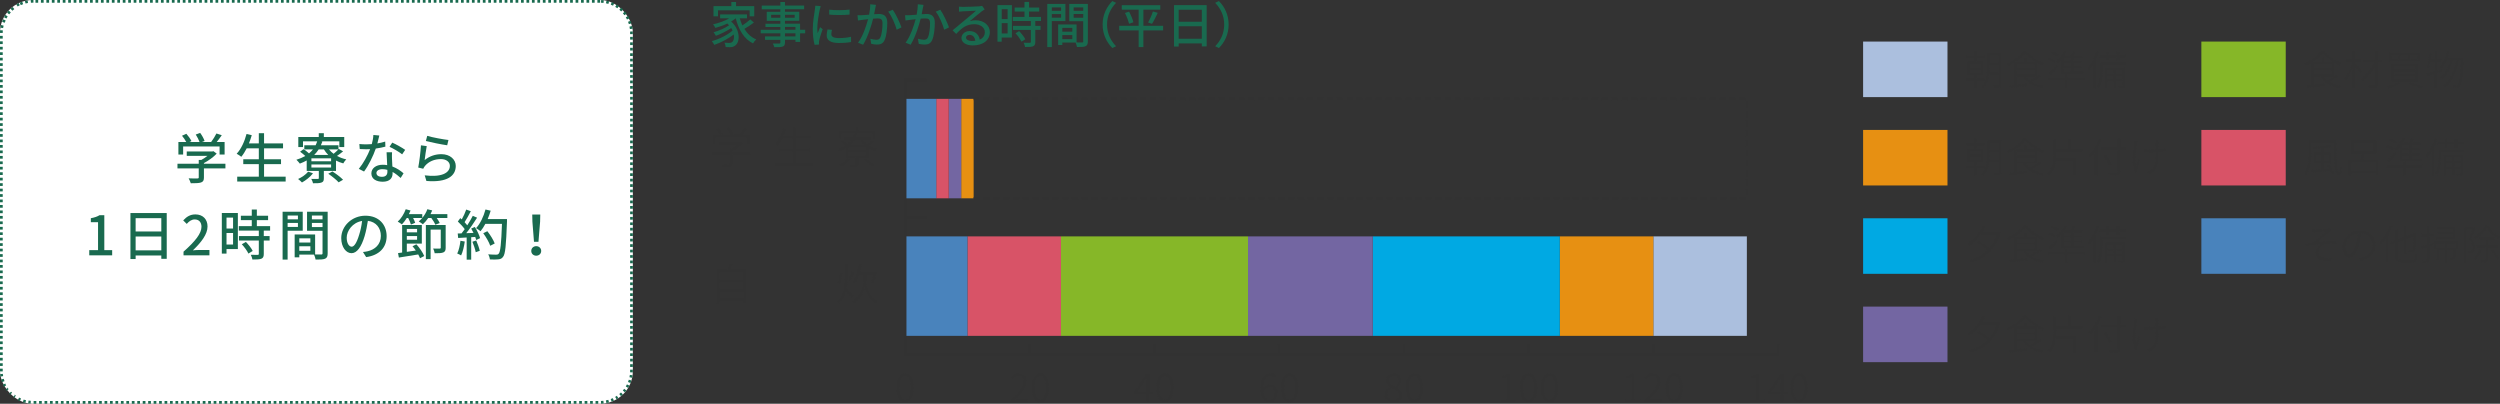 <?xml version="1.0" encoding="UTF-8"?>
<svg id="_レイヤー_2" data-name="レイヤー 2" xmlns="http://www.w3.org/2000/svg" viewBox="0 0 916.49 148">
  <rect x="0" y="0" width="916.49" height="148" fill="#333333" stroke="none"/>
  <defs>
    <style>
      .cls-1 {
        fill: #e79012;
      }

      .cls-1, .cls-2, .cls-3, .cls-4, .cls-5, .cls-6, .cls-7, .cls-8, .cls-9, .cls-10 {
        stroke-width: 0px;
      }

      .cls-2 {
        fill: #7366a2;
      }

      .cls-3 {
        fill: #00a9e3;
      }

      .cls-4 {
        fill: #d85367;
      }

      .cls-11 {
        stroke-dasharray: 0 0 2.4 1.2;
      }

      .cls-11, .cls-12 {
        fill: none;
        stroke: #323232;
      }

      .cls-5 {
        fill: #323232;
      }

      .cls-6 {
        fill: #86b728;
      }

      .cls-7 {
        fill: #fff;
      }

      .cls-12 {
        stroke-miterlimit: 10;
      }

      .cls-8 {
        fill: #abbfde;
      }

      .cls-9 {
        fill: #4983bc;
      }

      .cls-10 {
        fill: #196a4f;
      }
    </style>
  </defs>
  <g id="_1" data-name="1">
    <g>
      <g>
        <rect class="cls-7" x="0" width="232" height="148" rx="12" ry="12"/>
        <path class="cls-10" d="M220,0h-1v1h1V0h0ZM218,0h-1v1h1V0h0ZM216,0h-1v1h1V0h0ZM214,0h-1v1h1V0h0ZM212,0h-1v1h1V0h0ZM210,0h-1v1h1V0h0ZM208,0h-1v1h1V0h0ZM206,0h-1v1h1V0h0ZM204,0h-1v1h1V0h0ZM202,0h-1v1h1V0h0ZM200,0h-1v1h1V0h0ZM198,0h-1v1h1V0h0ZM196,0h-1v1h1V0h0ZM194,0h-1v1h1V0h0ZM192,0h-1v1h1V0h0ZM190,0h-1v1h1V0h0ZM188,0h-1v1h1V0h0ZM186,0h-1v1h1V0h0ZM184,0h-1v1h1V0h0ZM182,0h-1v1h1V0h0ZM180,0h-1v1h1V0h0ZM178,0h-1v1h1V0h0ZM176,0h-1v1h1V0h0ZM174,0h-1v1h1V0h0ZM172,0h-1v1h1V0h0ZM170,0h-1v1h1V0h0ZM168,0h-1v1h1V0h0ZM166,0h-1v1h1V0h0ZM164,0h-1v1h1V0h0ZM162,0h-1v1h1V0h0ZM160,0h-1v1h1V0h0ZM158,0h-1v1h1V0h0ZM156,0h-1v1h1V0h0ZM154,0h-1v1h1V0h0ZM152,0h-1v1h1V0h0ZM150,0h-1v1h1V0h0ZM148,0h-1v1h1V0h0ZM146,0h-1v1h1V0h0ZM144,0h-1v1h1V0h0ZM142,0h-1v1h1V0h0ZM140,0h-1v1h1V0h0ZM138,0h-1v1h1V0h0ZM136,0h-1v1h1V0h0ZM134,0h-1v1h1V0h0ZM132,0h-1v1h1V0h0ZM130,0h-1v1h1V0h0ZM128,0h-1v1h1V0h0ZM126,0h-1v1h1V0h0ZM124,0h-1v1h1V0h0ZM122,0h-1v1h1V0h0ZM120,0h-1v1h1V0h0ZM118,0h-1v1h1V0h0ZM116,0h-1v1h1V0h0ZM114,0h-1v1h1V0h0ZM112,0h-1v1h1V0h0ZM110,0h-1v1h1V0h0ZM108,0h-1v1h1V0h0ZM106,0h-1v1h1V0h0ZM104,0h-1v1h1V0h0ZM102,0h-1v1h1V0h0ZM100,0h-1v1h1V0h0ZM98,0h-1v1h1V0h0ZM96,0h-1v1h1V0h0ZM94,0h-1v1h1V0h0ZM92,0h-1v1h1V0h0ZM90,0h-1v1h1V0h0ZM88,0h-1v1h1V0h0ZM86,0h-1v1h1V0h0ZM84,0h-1v1h1V0h0ZM82,0h-1v1h1V0h0ZM80,0h-1v1h1V0h0ZM78,0h-1v1h1V0h0ZM76,0h-1v1h1V0h0ZM74,0h-1v1h1V0h0ZM72,0h-1v1h1V0h0ZM70,0h-1v1h1V0h0ZM68,0h-1v1h1V0h0ZM66,0h-1v1h1V0h0ZM64,0h-1v1h1V0h0ZM62,0h-1v1h1V0h0ZM60,0h-1v1h1V0h0ZM58,0h-1v1h1V0h0ZM56,0h-1v1h1V0h0ZM54,0h-1v1h1V0h0ZM52,0h-1v1h1V0h0ZM50,0h-1v1h1V0h0ZM48,0h-1v1h1V0h0ZM46,0h-1v1h1V0h0ZM44,0h-1v1h1V0h0ZM42,0h-1v1h1V0h0ZM40,0h-1v1h1V0h0ZM38,0h-1v1h1V0h0ZM36,0h-1v1h1V0h0ZM34,0h-1v1h1V0h0ZM32,0h-1v1h1V0h0ZM30,0h-1v1h1V0h0ZM28,0h-1v1h1V0h0ZM26,0h-1v1h1V0h0ZM24,0h-1v1h1V0h0ZM22,0h-1v1h1V0h0ZM20,0h-1v1h1V0h0ZM18,0h-1v1h1V0h0ZM16,0h-1v1h1V0h0ZM14,0h-1v1h1V0h0ZM12,0h-.04s0,0-.01,0h-.02s-.01,0-.02,0h-.02s0,0-.01,0h0s0,0-.01,0h0s0,0-.02,0h0s0,0-.01,0c0,0,0,0,0,0h0s0,0,0,0c0,0,0,0,0,0h0s0,0,0,0c0,0,0,0-.01,0s0,0-.01,0c0,0,0,0,0,0,0,0,0,0,0,0,0,0,0,0-.01,0h0s0,0-.01,0h0s-.03,0-.04,0h0s0,0-.01,0h0s0,0-.01,0c0,0,0,0,0,0,0,0,0,0-.01,0,0,0,0,0,0,0,0,0-.02,0-.03,0h0s0,0-.01,0h0s0,0-.01,0c0,0,0,0,0,0,0,0,0,0-.01,0,0,0,0,0,0,0-.01,0-.03,0-.04,0h0s0,0-.01,0c0,0,0,0,0,0,0,0,0,0-.01,0,0,0,0,0,0,0-.01,0-.03,0-.04,0,0,0,0,0,0,0,0,0,0,0-.01,0,0,0,0,0,0,0,0,0,0,0-.01,0,0,0,0,0,0,0,0,0,0,0-.01,0,0,0,0,0,0,0,0,0-.01,0-.02,0,0,0,0,0,0,0,0,0,0,0,0,0s0,0,0,0,0,0,0,0c0,0,0,0,0,0,0,0,0,0,0,0h-.01s0,0,0,0c0,0-.01,0-.02,0,0,0,0,0,0,0,0,0-.01,0-.02,0,0,0,0,0,0,0,0,0-.01,0-.02,0,0,0,0,0,0,0,0,0-.01,0-.02,0h0c-.06,0-.12,0-.17.01l.08,1c.3-.03.61-.04.92-.04V0h0ZM10.01.17s-.04,0-.06.01c0,0,0,0,0,0-.1.02-.2.04-.29.05h0l-.08.02s0,0,0,0c0,0,0,0-.01,0,0,0,0,0,0,0h-.01s0,0,0,0c-.02,0-.04,0-.06.01,0,0,0,0,0,0,0,0,0,0-.01,0,0,0,0,0,0,0,0,0,0,0-.01,0,0,0,0,0,0,0,0,0,0,0-.01,0,0,0,0,0,0,0-.01,0-.03,0-.04,0,0,0,0,0,0,0,0,0,0,0-.01,0,0,0,0,0,0,0,0,0,0,0-.01,0,0,0,0,0,0,0,0,0,0,0-.01,0,0,0,0,0,0,0-.01,0-.03,0-.04,0h0s0,0-.01,0c0,0,0,0,0,0,0,0,0,0-.01,0,0,0,0,0,0,0,0,0,0,0-.01,0,0,0,0,0,0,0-.01,0-.03,0-.04.01h0s0,0-.01,0c0,0,0,0,0,0,0,0,0,0-.01,0,0,0,0,0,0,0-.05.01-.1.02-.15.04l.25.97c.29-.08.6-.14.9-.19l-.17-.99h0ZM8.07.66c-.16.05-.31.11-.46.17h0s-.05.02-.07.03c0,0,0,0,0,0,0,0,0,0-.01,0,0,0,0,0,0,0,0,0,0,0-.01,0,0,0,0,0,0,0,0,0,0,0-.01,0,0,0,0,0,0,0,0,0,0,0-.01,0,0,0,0,0,0,0,0,0,0,0-.01,0,0,0,0,0,0,0,0,0,0,0,0,0,0,0,0,0,0,0,0,0,0,0,0,0,0,0,0,0-.01,0,0,0,0,0,0,0,0,0,0,0-.01,0,0,0,0,0,0,0-.09.04-.17.07-.26.11l.41.91c.28-.12.56-.24.85-.34l-.33-.94h0ZM6.25,1.48s0,0,0,0c0,0,0,0,0,0,0,0,0,0,0,0,0,0,0,0,0,0,0,0,0,0,0,0,0,0,0,0,0,0,0,0,0,0,0,0,0,0,0,0,0,0,0,0,0,0,0,0,0,0-.01,0-.02,0,0,0,0,0,0,0,0,0,0,0,0,0h0s0,0,0,0c0,0,0,0,0,0,0,0,0,0,0,0,0,0,0,0,0,0,0,0,0,0,0,0,0,0,0,0,0,0,0,0,0,0,0,0,0,0,0,0-.01,0,0,0,0,0,0,0,0,0,0,0-.01,0,0,0,0,0,0,0,0,0,0,0,0,0,0,0,0,0,0,0,0,0,0,0,0,0,0,0,0,0,0,0,0,0,0,0,0,0,0,0,0,0,0,0,0,0,0,0,0,0,0,0,0,0,0,0,0,0,0,0-.01,0,0,0,0,0,0,0,0,0,0,0-.01,0,0,0,0,0,0,0,0,0,0,0-.01,0,0,0,0,0,0,0,0,0,0,0,0,0,0,0,0,0,0,0,0,0,0,0,0,0,0,0,0,0,0,0,0,0,0,0-.01,0h0s0,0-.01,0c0,0,0,0,0,0,0,0,0,0-.01,0,0,0,0,0,0,0,0,0,0,0-.01,0,0,0,0,0,0,0,0,0,0,0-.01,0,0,0,0,0,0,0,0,0,0,0,0,0,0,0,0,0,0,0,0,0,0,0,0,0,0,0,0,0,0,0,0,0,0,0-.01,0,0,0,0,0,0,0,0,0,0,0-.01,0,0,0,0,0,0,0,0,0,0,0-.01,0,0,0,0,0,0,0,0,0,0,0-.01,0,0,0,0,0,0,0h0s0,0,0,0c0,0,0,0,0,0,0,0,0,0,0,0,0,0,0,0-.01,0h0s0,0-.01.01c0,0,0,0,0,0,0,0,0,0-.01,0,0,0,0,0,0,0h0s0,0,0,0c0,0,0,0,0,0,0,0,0,0,0,0,0,0,0,0,0,0,0,0,0,0,0,0,0,0,0,0,0,0,0,0,0,0,0,0,0,0,0,0,0,0,0,0,0,0,0,0,0,0,0,0-.01,0h0s0,0,0,0c0,0,0,0,0,0,0,0,0,0,0,0h0s0,0,0,0c0,0,0,0,0,0,0,0,0,0,0,0,0,0,0,0,0,0,0,0,0,0,0,0-.02.01-.03.02-.05.03,0,0,0,0,0,0,0,0,0,0-.01,0,0,0,0,0,0,0,0,0,0,0-.01,0,0,0,0,0,0,0-.02.01-.03.02-.05.03l.55.83c.25-.17.52-.33.78-.47l-.48-.88h0ZM4.59,2.58c-.2.15-.39.31-.57.48,0,0,0,0,0,0,0,0,0,0,0,0s0,0,0,0c0,0,0,0,0,0,0,0,0,0,0,0,0,0,0,0,0,0,0,0,0,0-.01.01,0,0,0,0,0,0-.05.04-.09.09-.14.13l.68.73c.22-.21.46-.41.7-.6l-.62-.78h0ZM3.12,3.94s-.09.1-.13.14c0,0,0,0,0,0,0,0,0,0,0,.01,0,0,0,0,0,0,0,0,0,0,0,0,0,0,0,0,0,0,0,0,0,0,0,0,0,0-.02.02-.02.03t0,0s0,0,0,.01c0,0,0,0,0,0,0,0,0,0,0,.01,0,0,0,0,0,0-.07.09-.15.17-.22.26,0,0,0,0,0,0,0,0,0,0,0,0,0,0,0,0,0,0,0,0,0,0,0,0,0,0,0,0,0,0h0s0,.01,0,.02h0s0,.01-.01.02h0s0,0-.01.01c0,0,0,0,0,0-.05.06-.1.13-.15.19l.79.61c.19-.24.38-.48.59-.7l-.74-.67h0ZM1.91,5.53s-.06.09-.09.14c0,0,0,0,0,0,0,0,0,0,0,.01,0,0,0,0,0,0,0,0,0,0,0,.01,0,0,0,0,0,0,0,0,0,0,0,.01,0,0,0,0,0,0,0,0,0,0,0,.01,0,0,0,0,0,0,0,0,0,0,0,0,0,0,0,0,0,0,0,0,0,0,0,0,0,0,0,0,0,0,0,0,0,0,0,0,0,0,0,0,0,.01,0,0,0,0,0,0-.12.2-.24.4-.35.61l.88.47c.14-.27.3-.53.46-.79l-.84-.54h0ZM.97,7.29s-.02.04-.03.07c0,0,0,0,0,0,0,0,0,.01,0,.02,0,0,0,0,0,0,0,.01,0,.02-.01.03h0s0,.01,0,.02c0,0,0,0,0,0,0,0,0,0,0,.01,0,0,0,0,0,0,0,0,0,0,0,.01,0,0,0,0,0,0,0,0,0,0,0,0,0,0,0,0,0,0,0,0,0,0,0,.01,0,0,0,0,0,0,0,0,0,.01,0,.01,0,0,0,0,0,0,0,0,0,0,0,0,0,0,0,0,0,0,0,0,0,0,0,0,0,0,0,0,0,0,0,0,0,0,0,0,0,0,0,0,0,0,0,0,0,0,0,0,0,0,0,0,0,0,0,0,0,0,0,0,0,0,0,.01,0,.02,0,0,0,0,0,0,0,0,0,0,0,0,0,0,0,0,0,0,0,0,0,0,0,0s0,0,0,0c0,0,0,0,0,0,0,0,0,0,0,0,0,0,0,0,0,0,0,0,0,0,0,0,0,0,0,0,0,0,0,0,0,0,0,.02h0s0,.01,0,.02h0s0,.01,0,.02c0,0,0,0,0,0,0,0,0,0,0,.01h0s0,.01,0,.02c0,0,0,0,0,0,0,0,0,0,0,.01h0s0,.02-.01.03c0,0,0,0,0,0,0,0,0,0,0,.01,0,0,0,0,0,0,0,0,0,.01,0,.01h0c-.05.13-.09.25-.13.38l.95.32c.1-.29.21-.58.33-.86l-.92-.4h0ZM.34,9.19s-.02.07-.03.11c0,0,0,0,0,0,0,0,0,.01,0,.02,0,0,0,0,0,0,0,0,0,.01,0,.02H.3s0,.04-.01.05c0,0,0,0,0,0,0,0,0,0,0,.02h0s0,.01,0,.02c0,0,0,0,0,0,0,.01,0,.02,0,.04H.27s0,.01,0,.02h0s0,.01,0,.02c0,0,0,0,0,0,0,0,0,0,0,.01,0,0,0,0,0,0,0,.02,0,.04-.01.05,0,0,0,0,0,0,0,0,0,.01,0,.02h0s0,.01,0,.02c0,0,0,0,0,0,0,.02,0,.04-.01.05h0s0,.01,0,.02t0,0c-.03.13-.05.26-.07.39H.16s0,.05-.01.07c0,0,0,0,0,0,0,0,0,0,0,.01h0s0,0,0,0l.99.15c.05-.3.11-.6.18-.9l-.97-.24H.34ZM.03,11.16s0,.1,0,.15H.02s0,.01,0,.02H.02s0,.01,0,.02c0,0,0,0,0,0,0,0,0,0,0,.01,0,0,0,0,0,0v.02s0,0,0,0c0,0,0,0,0,0,0,0,0,0,0,0,0,0,0,0,0,.01,0,0,0,0,0,.01,0,0,0,0,0,0,0,0,0,0,0,0,0,0,0,0,0,0,0,0,0,.01,0,.02,0,0,0,0,0,0,0,0,0,0,0,.01,0,0,0,0,0,0,0,0,0,.02,0,.02H0s0,0,0,.01H0s0,.03,0,.04H0s0,.03,0,.04c0,0,0,0,0,0,0,.01,0,.02,0,.04,0,0,0,0,0,0,0,.01,0,.02,0,.03H0s0,.01,0,.02c0,0,0,0,0,0,0,0,0,.01,0,.02H0s0,.01,0,.02c0,0,0,0,0,0,0,0,0,0,0,.01,0,0,0,0,0,0H0s0,.01,0,.02c0,0,0,0,0,0H0s0,.02,0,.02c0,0,0,0,0,.01H0s0,.02,0,.02H0s0,.01,0,.02H0s0,.02,0,.02H0v.02H0s0,.02,0,.02H0v.02H0s0,.02,0,.02h0v.02h0v.18h1v-.16c0-.26,0-.52.03-.77l-1-.07H.03ZM1,13.16H0v1h1v-1h0ZM1,15.16H0v1h1v-1h0ZM1,17.16H0v1h1v-1h0ZM1,19.16H0v1h1v-1h0ZM1,21.16H0v1h1v-1h0ZM1,23.16H0v1h1v-1h0ZM1,25.16H0v1h1v-1h0ZM1,27.16H0v1h1v-1h0ZM1,29.16H0v1h1v-1h0ZM1,31.16H0v1h1v-1h0ZM1,33.16H0v1h1v-1h0ZM1,35.16H0v1h1v-1h0ZM1,37.16H0v1h1v-1h0ZM1,39.16H0v1h1v-1h0ZM1,41.16H0v1h1v-1h0ZM1,43.16H0v1h1v-1h0ZM1,45.16H0v1h1v-1h0ZM1,47.16H0v1h1v-1h0ZM1,49.16H0v1h1v-1h0ZM1,51.16H0v1h1v-1h0ZM1,53.16H0v1h1v-1h0ZM1,55.16H0v1h1v-1h0ZM1,57.16H0v1h1v-1h0ZM1,59.16H0v1h1v-1h0ZM1,61.16H0v1h1v-1h0ZM1,63.16H0v1h1v-1h0ZM1,65.16H0v1h1v-1h0ZM1,67.16H0v1h1v-1h0ZM1,69.16H0v1h1v-1h0ZM1,71.16H0v1h1v-1h0ZM1,73.16H0v1h1v-1h0ZM1,75.16H0v1h1v-1h0ZM1,77.16H0v1h1v-1h0ZM1,79.16H0v1h1v-1h0ZM1,81.16H0v1h1v-1h0ZM1,83.16H0v1h1v-1h0ZM1,85.16H0v1h1v-1h0ZM1,87.16H0v1h1v-1h0ZM1,89.16H0v1h1v-1h0ZM1,91.16H0v1h1v-1h0ZM1,93.16H0v1h1v-1h0ZM1,95.16H0v1h1v-1h0ZM1,97.16H0v1h1v-1h0ZM1,99.16H0v1h1v-1h0ZM1,101.16H0v1h1v-1h0ZM1,103.16H0v1h1v-1h0ZM1,105.16H0v1h1v-1h0ZM1,107.16H0v1h1v-1h0ZM1,109.16H0v1h1v-1h0ZM1,111.16H0v1h1v-1h0ZM1,113.16H0v1h1v-1h0ZM1,115.16H0v1h1v-1h0ZM1,117.16H0v1h1v-1h0ZM1,119.16H0v1h1v-1h0ZM1,121.16H0v1h1v-1h0ZM1,123.16H0v1h1v-1h0ZM1,125.16H0v1h1v-1h0ZM1,127.16H0v1h1v-1h0ZM1,129.16H0v1h1v-1h0ZM1,131.16H0v1h1v-1h0ZM1,133.16H0v1h1v-1h0ZM1,135.16H0v.84h0c0,.05,0,.11,0,.16h1s0-.16,0-.16v-.84h0ZM1.05,137.06l-1,.1c0,.07.01.13.02.2H.08s0,.01,0,.02H.08s0,.03,0,.04c0,0,0,0,0,0,0,0,0,.01,0,.02,0,0,0,0,0,0,0,0,0,0,0,.01h0s0,.01,0,.02c0,0,0,0,0,0,0,0,0,0,0,0,0,0,0,.01,0,.02,0,0,0,0,0,0,0,0,0,0,0,.01,0,0,0,0,0,0,0,0,0,0,0,.01,0,0,0,0,0,0,0,0,0,0,0,.01,0,0,0,0,0,0,0,.02,0,.04,0,.06H.11s0,.01,0,.01c0,0,0,0,0,0,0,.06.02.12.03.18,0,0,0,0,0,0,0,.02,0,.05.01.07,0,0,0,0,0,0,0,0,0,0,0,.01,0,0,0,0,0,0,0,0,0,0,0,.01,0,0,0,0,0,0,0,.01,0,.02,0,.03,0,0,0,0,0,0,0,0,0,0,0,0,0,0,0,0,0,.01,0,0,0,0,0,0,0,0,0,0,0,.01,0,0,0,0,0,0,0,.05.02.09.02.14l.98-.18c-.05-.3-.1-.6-.13-.91h0ZM1.38,138.86l-.97.26c.09.32.19.64.3.95l.94-.34c-.1-.29-.2-.58-.28-.87h0ZM2.01,140.58l-.91.42c.04.09.09.19.13.28t0,0s0,0,0,.01c0,0,0,0,0,0,0,0,0,0,0,.01,0,0,0,0,0,0h0s0,.01,0,.01l.02.04h0s0,.01,0,.01c0,0,0,0,0,0,0,0,0,0,0,0,0,0,0,0,0,0,0,0,0,0,0,0,0,0,0,0,0,0h0s0,.01,0,.02c0,0,0,0,0,0l.02.03s0,0,0,0c0,0,0,0,0,.01,0,0,0,0,0,0,0,0,0,0,0,.01h0s0,.01,0,.02c0,0,0,0,0,0,.01.02.02.04.03.06h0s0,.01,0,.02h0s.03.06.05.1c0,0,0,0,0,0,0,0,0,0,0,.01h0s.02.04.03.06c0,0,0,0,0,0,0,0,0,0,0,.01,0,0,0,0,0,0,0,0,0,0,0,.01,0,0,0,0,0,0,0,0,0,0,0,.01h0s0,.01,0,.01c0,0,0,0,0,0,0,0,0,0,0,.01,0,0,0,0,0,.01,0,0,0,0,0,0,0,0,0,0,0,.01,0,0,0,0,0,0,0,0,0,0,0,.01,0,0,0,0,0,0l.87-.49c-.15-.26-.29-.54-.42-.82h0ZM2.91,142.17l-.83.56s.05.07.07.1c0,0,0,0,0,0h0s0,.01,0,.01c0,0,0,0,0,.01,0,0,0,0,0,0,.01.02.03.04.04.06,0,0,0,0,0,0,0,0,0,0,0,0,0,0,0,0,0,0,0,0,0,0,0,0,0,0,0,0,0,0,0,0,0,0,0,0,0,0,0,0,0,0,0,0,0,0,0,0,0,0,0,0,0,0,0,0,0,.01.01.02,0,0,0,0,0,0,0,0,0,0,0,0,0,0,0,0,0,0s0,0,0,0,0,0,0,0c0,0,0,0,0,0,0,0,0,0,0,0,0,0,0,0,0,0,0,0,0,0,0,0h0s0,.01,0,.01c0,0,0,0,0,0,0,0,0,0,.01.01,0,0,0,0,0,0,0,0,0,0,0,.01,0,0,0,0,0,0,0,0,0,0,0,0,0,0,0,0,0,0,0,0,0,0,0,0,0,0,0,0,0,0,0,0,0,0,0,0,0,0,0,0,0,0,0,0,0,0,0,.01h0s.01.02.02.03c0,0,0,0,0,0,0,0,0,0,0,.01,0,0,0,0,0,0,0,0,0,0,0,.01,0,0,0,0,0,0,0,0,0,0,0,.01,0,0,0,0,0,0,0,0,0,0,0,.01,0,0,0,0,0,0,.01.01.02.03.03.04,0,0,0,0,0,0,0,0,0,0,.01.01,0,0,0,0,0,0,0,0,0,0,0,.01,0,0,0,0,0,0,0,0,0,0,0,.01,0,0,0,0,0,0,.01.02.03.04.04.06,0,0,0,0,0,0,0,0,0,0,0,.01,0,0,0,0,0,0,0,0,0,0,0,.01,0,0,0,0,0,0,0,0,0,0,.01.01h0s.02.03.03.04c0,0,0,0,0,0,0,0,0,0,.01.01,0,0,0,0,0,0,0,0,0,0,0,.01h0s0,.01,0,.01c0,0,0,0,0,0,0,0,0,.01.01.02l.78-.63c-.19-.24-.38-.48-.55-.74h0ZM4.07,143.6l-.72.69c.08.08.16.16.24.24h0s0,0,.01.01h0s0,0,0,.01c0,0,0,0,0,0h0s0,.01,0,.01c.01,0,.02.02.03.03,0,0,0,0,0,0,0,0,0,0,0,0h0s0,0,0,.01c0,0,0,0,0,0,0,0,0,0,0,0,0,0,0,0,0,0s0,0,0,0c0,0,0,0,0,0,0,0,0,0,0,0,0,0,0,0,0,0,0,0,0,0,0,0,0,0,0,0,.01.01,0,0,0,0,0,0,0,0,0,0,0,0,0,0,0,0,0,0,0,0,0,0,0,0,0,0,0,0,0,0,0,0,0,0,0,0,0,0,0,0,0,0,0,0,0,0,0,0,0,0,0,0,0,0,0,0,0,0,0,0h0s0,.01.01.01c0,0,0,0,0,0,0,0,0,0,.01,0,0,0,0,0,0,0,0,0,0,0,0,0,0,0,0,0,0,0,0,0,0,0,0,0,0,0,0,0,0,0,0,0,0,0,0,0,0,0,0,0,0,0,0,0,0,0,0,0,0,0,0,0,0,0,0,0,0,0,0,0h0s0,.01.01.02c0,0,0,0,0,0,0,0,0,0,0,0,0,0,0,0,0,0,0,0,0,0,0,0,0,0,0,0,0,0,0,0,0,0,0,0,0,0,0,0,0,0,0,0,0,0,0,0,0,0,0,0,0,0,0,0,0,0,0,0,.01.01.03.03.04.04h0s0,0,.01,0c0,0,0,0,0,0,0,0,0,0,.01,0,0,0,0,0,0,0,0,0,0,0,.01,0h0s.02.01.02.02l.66-.75c-.23-.2-.45-.42-.66-.64h0ZM5.44,144.81l-.6.8s0,0,0,0c0,0,0,0,0,0,0,0,0,0,0,0,0,0,0,0,0,0,0,0,0,0,.01,0h0s0,0,.01.01c0,0,0,0,0,0,0,0,0,0,.01,0h0s0,0,0,.01c0,0,0,0,0,0,0,0,0,0,0,0,0,0,0,0,0,0,0,0,0,0,0,0,0,0,0,0,0,0,0,0,0,0,0,0,0,0,0,0,0,0,0,0,0,0,0,0,0,0,0,0,.01,0,0,0,0,0,0,0h0s0,0,0,0c0,0,0,0,0,0,0,0,0,0,0,0h0s0,0,0,0h0s0,0,0,0c0,0,0,0,0,0,0,0,0,0,0,0,.01,0,.02.02.03.02,0,0,0,0,0,0,0,0,0,0,0,0,0,0,0,0,0,0,0,0,0,0,0,0,0,0,0,0,0,0,0,0,0,0,0,0,0,0,0,0,0,0,0,0,0,0,0,0h0s.03.02.04.03c0,0,0,0,0,0,0,0,0,0,0,0h0s0,0,0,0c0,0,0,0,0,0,0,0,0,0,0,0,0,0,0,0,0,0,0,0,0,0,0,0,0,0,0,0,0,0,.01,0,.02.02.03.02,0,0,0,0,0,0,0,0,0,0,0,0,0,0,0,0,0,0,0,0,0,0,0,0,0,0,0,0,0,0,0,0,0,0,0,0,0,0,0,0,0,0,0,0,0,0,0,0,0,0,0,0,0,0l.04.02s0,0,0,0c0,0,0,0,.01,0,0,0,0,0,0,0,0,0,0,0,0,0h0s0,0,0,0c0,0,0,0,0,0,0,0,0,0,.01,0,0,0,0,0,0,0,.02.01.03.02.05.03,0,0,0,0,0,0,0,0,0,0,.01,0h0s0,0,.01,0c0,0,0,0,0,0,0,0,0,0,.01,0,0,0,0,0,0,0,.05.03.1.06.15.09l.53-.85c-.26-.16-.51-.34-.76-.52h0ZM6.99,145.78l-.46.89c.15.07.29.15.44.22h0s.05.03.08.04c0,0,0,0,0,0,0,0,0,0,.01,0,0,0,0,0,0,0,0,0,0,0,.01,0,0,0,0,0,0,0,0,0,0,0,.01,0,0,0,0,0,0,0,.01,0,.02,0,.03.01,0,0,0,0,0,0,0,0,0,0,.01,0,0,0,0,0,0,0,0,0,0,0,0,0h0s0,0,0,0c0,0,0,0,0,0,0,0,0,0,0,0,0,0,0,0,0,0,0,0,0,0,0,0,0,0,.01,0,.02,0,0,0,0,0,0,0,0,0,0,0,.01,0,0,0,0,0,0,0,0,0,0,0,.01,0,0,0,0,0,0,0,0,0,0,0,.01,0,0,0,0,0,0,0,0,0,0,0,.01,0h0s.1.04.14.06l.38-.92c-.28-.12-.56-.25-.83-.39h0ZM8.68,146.49l-.3.95s.04.01.05.02c0,0,0,0,0,0,0,0,0,0,0,0,0,0,0,0,.01,0,0,0,0,0,0,0,0,0,0,0,.01,0,0,0,0,0,0,0,.28.09.57.17.86.23l.22-.97c-.3-.07-.59-.15-.88-.24h0ZM10.47,146.89l-.14.99c.07,0,.13.02.2.03,0,0,0,0,0,0,0,0,0,0,.01,0,0,0,0,0,0,0,.02,0,.04,0,.06,0,0,0,0,0,0,0,0,0,0,0,.01,0,0,0,0,0,0,0,0,0,0,0,.01,0,0,0,0,0,0,0,0,0,0,0,.01,0,0,0,0,0,0,0,.01,0,.03,0,.04,0,0,0,0,0,0,0,0,0,0,0,.01,0,0,0,0,0,0,0,0,0,0,0,.01,0,0,0,0,0,0,0h.06s0,0,0,0c0,0,0,0,.01,0,0,0,0,0,0,0,0,0,0,0,.01,0,0,0,0,0,0,0,.02,0,.04,0,.06,0,0,0,0,0,0,0,0,0,0,0,.01,0h0c.09,0,.18.02.27.02h0s.04,0,.06,0h0s0,0,.01,0c0,0,0,0,0,0,0,0,0,0,.01,0,0,0,0,0,0,0,0,0,0,0,.01,0,0,0,0,0,0,0,0,0,.01,0,.02,0,0,0,0,0,.01,0,0,0,0,0,0,0,0,0,0,0,0,0l.06-1c-.3-.02-.61-.05-.91-.09h0ZM13.32,147h-1v1h1v-1h0ZM15.32,147h-1v1h1v-1h0ZM17.32,147h-1v1h1v-1h0ZM19.32,147h-1v1h1v-1h0ZM21.32,147h-1v1h1v-1h0ZM23.32,147h-1v1h1v-1h0ZM25.32,147h-1v1h1v-1h0ZM27.32,147h-1v1h1v-1h0ZM29.32,147h-1v1h1v-1h0ZM31.32,147h-1v1h1v-1h0ZM33.32,147h-1v1h1v-1h0ZM35.32,147h-1v1h1v-1h0ZM37.32,147h-1v1h1v-1h0ZM39.32,147h-1v1h1v-1h0ZM41.32,147h-1v1h1v-1h0ZM43.32,147h-1v1h1v-1h0ZM45.32,147h-1v1h1v-1h0ZM47.32,147h-1v1h1v-1h0ZM49.32,147h-1v1h1v-1h0ZM51.32,147h-1v1h1v-1h0ZM53.32,147h-1v1h1v-1h0ZM55.32,147h-1v1h1v-1h0ZM57.32,147h-1v1h1v-1h0ZM59.32,147h-1v1h1v-1h0ZM61.32,147h-1v1h1v-1h0ZM63.32,147h-1v1h1v-1h0ZM65.32,147h-1v1h1v-1h0ZM67.32,147h-1v1h1v-1h0ZM69.32,147h-1v1h1v-1h0ZM71.32,147h-1v1h1v-1h0ZM73.32,147h-1v1h1v-1h0ZM75.32,147h-1v1h1v-1h0ZM77.32,147h-1v1h1v-1h0ZM79.32,147h-1v1h1v-1h0ZM81.32,147h-1v1h1v-1h0ZM83.32,147h-1v1h1v-1h0ZM85.32,147h-1v1h1v-1h0ZM87.32,147h-1v1h1v-1h0ZM89.32,147h-1v1h1v-1h0ZM91.32,147h-1v1h1v-1h0ZM93.32,147h-1v1h1v-1h0ZM95.32,147h-1v1h1v-1h0ZM97.32,147h-1v1h1v-1h0ZM99.32,147h-1v1h1v-1h0ZM101.32,147h-1v1h1v-1h0ZM103.32,147h-1v1h1v-1h0ZM105.32,147h-1v1h1v-1h0ZM107.32,147h-1v1h1v-1h0ZM109.32,147h-1v1h1v-1h0ZM111.32,147h-1v1h1v-1h0ZM113.32,147h-1v1h1v-1h0ZM115.32,147h-1v1h1v-1h0ZM117.32,147h-1v1h1v-1h0ZM119.32,147h-1v1h1v-1h0ZM121.32,147h-1v1h1v-1h0ZM123.32,147h-1v1h1v-1h0ZM125.32,147h-1v1h1v-1h0ZM127.32,147h-1v1h1v-1h0ZM129.32,147h-1v1h1v-1h0ZM131.32,147h-1v1h1v-1h0ZM133.32,147h-1v1h1v-1h0ZM135.32,147h-1v1h1v-1h0ZM137.32,147h-1v1h1v-1h0ZM139.32,147h-1v1h1v-1h0ZM141.32,147h-1v1h1v-1h0ZM143.32,147h-1v1h1v-1h0ZM145.32,147h-1v1h1v-1h0ZM147.32,147h-1v1h1v-1h0ZM149.32,147h-1v1h1v-1h0ZM151.32,147h-1v1h1v-1h0ZM153.32,147h-1v1h1v-1h0ZM155.32,147h-1v1h1v-1h0ZM157.32,147h-1v1h1v-1h0ZM159.32,147h-1v1h1v-1h0ZM161.32,147h-1v1h1v-1h0ZM163.32,147h-1v1h1v-1h0ZM165.32,147h-1v1h1v-1h0ZM167.32,147h-1v1h1v-1h0ZM169.32,147h-1v1h1v-1h0ZM171.32,147h-1v1h1v-1h0ZM173.32,147h-1v1h1v-1h0ZM175.32,147h-1v1h1v-1h0ZM177.32,147h-1v1h1v-1h0ZM179.32,147h-1v1h1v-1h0ZM181.32,147h-1v1h1v-1h0ZM183.32,147h-1v1h1v-1h0ZM185.32,147h-1v1h1v-1h0ZM187.32,147h-1v1h1v-1h0ZM189.32,147h-1v1h1v-1h0ZM191.32,147h-1v1h1v-1h0ZM193.32,147h-1v1h1v-1h0ZM195.32,147h-1v1h1v-1h0ZM197.32,147h-1v1h1v-1h0ZM199.32,147h-1v1h1v-1h0ZM201.32,147h-1v1h1v-1h0ZM203.32,147h-1v1h1v-1h0ZM205.32,147h-1v1h1v-1h0ZM207.32,147h-1v1h1v-1h0ZM209.32,147h-1v1h1v-1h0ZM211.32,147h-1v1h1v-1h0ZM213.32,147h-1v1h1v-1h0ZM215.32,147h-1v1h1v-1h0ZM217.32,147h-1v1h1v-1h0ZM219.32,147h-1v1h1v-1h0ZM221.21,146.93c-.3.03-.61.05-.91.06l.03,1s0,0,0,0c0,0,0,0,0,0,0,0,0,0,.01,0,0,0,0,0,0,0,.2,0,.39-.02.59-.03h0c.13-.01.25-.02.38-.04l-.11-.99h0ZM223,146.58c-.29.08-.59.16-.89.21l.19.98c.33-.06.65-.14.97-.23l-.27-.96h0ZM224.71,145.93c-.27.13-.56.25-.84.36l.35.94s.05-.02.07-.03c0,0,0,0,0,0,0,0,0,0,0,0,0,0,0,0,0,0s0,0,0,0c0,0,0,0,.01,0,0,0,0,0,0,0,0,0,0,0,.01,0,0,0,0,0,0,0,.22-.09.44-.18.65-.28,0,0,0,0,0,0,0,0,0,0,.01,0,0,0,0,0,0,0,0,0,0,0,0,0h0s0,0,0,0c.03-.01.06-.03.09-.04l-.43-.9h0ZM226.29,145.01c-.25.18-.51.34-.77.5l.51.86c.09-.05.17-.1.26-.16,0,0,0,0,0,0,0,0,0,0,.01,0,0,0,0,0,0,0,0,0,0,0,.01,0,0,0,0,0,0,0,0,0,0,0,.01,0h0s0,0,.01-.01c0,0,0,0,0,0,0,0,0,0,.01,0,0,0,0,0,0,0,0,0,0,0,0,0,0,0,0,0,0,0,0,0,0,0,0,0,0,0,0,0,0,0,0,0,0,0,0,0,0,0,0,0,0,0,0,0,0,0,0,0h.01s0,0,0,0c.02-.01.03-.02.05-.03h0s0,0,.01,0c0,0,0,0,0,0,0,0,0,0,.01,0,0,0,0,0,0,0,.03-.02.05-.03.08-.05,0,0,0,0,0,0,0,0,0,0,.01,0,0,0,0,0,0,0,0,0,0,0,.01,0,0,0,0,0,0,0,0,0,0,0,.01,0,0,0,0,0,0,0,.01,0,.02-.01.03-.02,0,0,0,0,0,0,0,0,0,0,0,0,0,0,0,0,0,0,0,0,0,0,0,0,0,0,0,0,0,0,0,0,0,0,0,0,0,0,0,0,.01,0,0,0,0,0,0,0,.05-.04.1-.07.16-.11l-.57-.82h0ZM227.7,143.83c-.22.21-.45.42-.68.62l.64.77c.09-.08.18-.16.27-.23,0,0,0,0,0,0,0,0,0,0,.01-.01,0,0,0,0,0,0,0,0,0,0,0,0,0,0,0,0,0,0,0,0,0,0,0,0,0,0,0,0,0,0,0,0,0,0,0,0,0,0,0,0,0,0h0c.14-.13.28-.25.41-.39l-.7-.71h0ZM228.9,142.44c-.18.25-.37.49-.57.72l.76.65c.08-.1.16-.19.24-.29,0,0,0,0,0,0,0,0,0,0,0-.01,0,0,0,0,0,0,0,0,0,0,0,0,0,0,0,0,0,0,0,0,0,0,0,0,0,0,0,0,0,0,0,0,0,0,0,0,0,0,0,0,0,0,0,0,0,0,.01-.01,0,0,0,0,0,0,0,0,0,0,0,0,0,0,0,0,0,0,0,0,0,0,0,0,0,0,0,0,0,0,0,0,0,0,0,0,0,0,0,0,0,0,0,0,0,0,0,0,0,0,0,0,0-.01h0c.09-.12.18-.24.27-.36l-.81-.59h0ZM229.85,140.88c-.14.27-.28.54-.44.8l.85.52s0,0,0,0c0,0,0,0,0,0,0,0,0,0,0-.01,0,0,0,0,0,0,0,0,0,0,0-.01,0,0,0,0,0,0,.01-.02.02-.04.04-.06h0s0-.01,0-.01c0,0,0,0,0,0,.02-.03.04-.06.05-.09t0,0s.04-.06.05-.09h0c.11-.19.21-.38.31-.57l-.89-.45h0ZM230.53,139.18c-.09.29-.19.58-.3.86l.93.37s.03-.08.05-.12h0s0-.01,0-.02c0,0,0,0,0,0,0-.01.01-.03.01-.04,0,0,0,0,0,0,0,0,0,0,0,0,0,0,0,0,0,0,0,0,0,0,0,0h0s0-.01,0-.02c0,0,0,0,0-.01h0s0-.01,0-.02h0s0-.02.01-.03c0,0,0,0,0,0,0,0,0-.01,0-.02,0,0,0,0,0,0,0,0,0-.01,0-.02h0c.08-.21.15-.42.21-.63l-.96-.29h0ZM230.91,137.39c-.04.3-.09.61-.15.9l.98.21c.03-.13.05-.27.08-.4,0,0,0,0,0,0,0,0,0-.01,0-.02,0,0,0,0,0,0,0,0,0,0,0-.01,0,0,0,0,0,0,0,0,0-.01,0-.02,0,0,0,0,0,0v-.02s0,0,0,0c0,0,0,0,0-.01,0,0,0,0,0,0,0,0,0,0,0,0h0s0-.01,0-.02c0,0,0,0,0,0,0,0,0,0,0,0,0-.01,0-.03,0-.04,0,0,0,0,0,0,0,0,0,0,0-.01,0,0,0,0,0,0h0s0-.02,0-.02c.02-.11.03-.23.05-.34,0,0,0,0,0,0,0,0,0,0,0-.01,0,0,0,0,0,0,0,0,0,0,0-.01,0,0,0,0,0,0l-.99-.13h0ZM232,135.52h-1v.48c0,.16,0,.32-.01.48l1,.04s0,0,0,0c0,0,0,0,0-.01,0,0,0,0,0,0,0,0,0,0,0-.01,0,0,0,0,0,0,0,0,0,0,0-.01,0,0,0,0,0,0,0,0,0,0,0-.01,0,0,0,0,0,0,0-.02,0-.04,0-.06h0s0-.01,0-.02h0s0-.01,0-.02c0,0,0,0,0,0,0-.03,0-.05,0-.08h0s0-.01,0-.02h0s0-.01,0-.02h0s0-.03,0-.04h0s0-.01,0-.02h0s0-.01,0-.02h0s0-.01,0-.02h0s0-.01,0-.02h0v-.02h0s0-.01,0-.02h0v-.02h0s0-.01,0-.02h0v-.02h0v-.02h0v-.48h0ZM232,133.52h-1v1h1v-1h0ZM232,131.52h-1v1h1v-1h0ZM232,129.52h-1v1h1v-1h0ZM232,127.52h-1v1h1v-1h0ZM232,125.52h-1v1h1v-1h0ZM232,123.52h-1v1h1v-1h0ZM232,121.52h-1v1h1v-1h0ZM232,119.52h-1v1h1v-1h0ZM232,117.52h-1v1h1v-1h0ZM232,115.52h-1v1h1v-1h0ZM232,113.52h-1v1h1v-1h0ZM232,111.52h-1v1h1v-1h0ZM232,109.52h-1v1h1v-1h0ZM232,107.52h-1v1h1v-1h0ZM232,105.52h-1v1h1v-1h0ZM232,103.52h-1v1h1v-1h0ZM232,101.52h-1v1h1v-1h0ZM232,99.52h-1v1h1v-1h0ZM232,97.52h-1v1h1v-1h0ZM232,95.52h-1v1h1v-1h0ZM232,93.52h-1v1h1v-1h0ZM232,91.52h-1v1h1v-1h0ZM232,89.52h-1v1h1v-1h0ZM232,87.52h-1v1h1v-1h0ZM232,85.52h-1v1h1v-1h0ZM232,83.52h-1v1h1v-1h0ZM232,81.52h-1v1h1v-1h0ZM232,79.52h-1v1h1v-1h0ZM232,77.52h-1v1h1v-1h0ZM232,75.52h-1v1h1v-1h0ZM232,73.52h-1v1h1v-1h0ZM232,71.52h-1v1h1v-1h0ZM232,69.52h-1v1h1v-1h0ZM232,67.52h-1v1h1v-1h0ZM232,65.52h-1v1h1v-1h0ZM232,63.52h-1v1h1v-1h0ZM232,61.52h-1v1h1v-1h0ZM232,59.52h-1v1h1v-1h0ZM232,57.52h-1v1h1v-1h0ZM232,55.52h-1v1h1v-1h0ZM232,53.52h-1v1h1v-1h0ZM232,51.52h-1v1h1v-1h0ZM232,49.52h-1v1h1v-1h0ZM232,47.52h-1v1h1v-1h0ZM232,45.52h-1v1h1v-1h0ZM232,43.52h-1v1h1v-1h0ZM232,41.52h-1v1h1v-1h0ZM232,39.52h-1v1h1v-1h0ZM232,37.52h-1v1h1v-1h0ZM232,35.52h-1v1h1v-1h0ZM232,33.52h-1v1h1v-1h0ZM232,31.52h-1v1h1v-1h0ZM232,29.52h-1v1h1v-1h0ZM232,27.52h-1v1h1v-1h0ZM232,25.52h-1v1h1v-1h0ZM232,23.52h-1v1h1v-1h0ZM232,21.52h-1v1h1v-1h0ZM232,19.52h-1v1h1v-1h0ZM232,17.52h-1v1h1v-1h0ZM232,15.52h-1v1h1v-1h0ZM232,13.52h-1v1h1v-1h0ZM231.99,11.52l-1,.04c0,.15,0,.29,0,.44v.52h1v-.54h0v-.02h0s0-.01,0-.02h0v-.02h0v-.02s0,0,0,0h0v-.02s0,0,0-.01c0,0,0,0,0-.01h0v-.02s0,0,0,0h0s0-.01,0-.02c0-.01,0-.02,0-.04,0,0,0,0,0,0,0,0,0,0,0-.01h0s0-.01,0-.02h0s0-.02,0-.03h0s0,0,0-.01c0,0,0,0,0,0,0,0,0,0,0-.01h0s0-.01,0-.02c0,0,0,0,0-.01,0,0,0,0,0-.01,0,0,0,0,0-.01,0,0,0,0,0,0,0,0,0,0,0-.01h0s0-.07,0-.1h0ZM231.74,9.54l-.98.21c.06.3.11.6.15.9l.99-.12h0c-.04-.33-.1-.66-.16-.99h0ZM231.17,7.62l-.93.37c.11.28.21.57.3.86l.96-.29c-.1-.32-.21-.64-.33-.94h0ZM230.28,5.83l-.86.52c.16.26.31.53.44.8l.9-.44c-.15-.3-.31-.59-.48-.88h0ZM229.11,4.21l-.76.65c.2.23.39.47.57.72l.81-.59c-.2-.27-.4-.53-.62-.79h0ZM227.69,2.81l-.64.77c.23.2.46.4.68.62l.7-.71c-.18-.18-.37-.35-.56-.52h0s0,0,0,0h0s0,0,0-.01c0,0,0,0,0,0s0,0,0,0c0,0,0,0,0,0,0,0,0,0,0,0,0,0,0,0-.01,0,0,0,0,0,0,0-.04-.03-.08-.07-.12-.1h0ZM226.06,1.66l-.51.86c.26.15.52.32.77.5l.58-.82c-.12-.08-.24-.17-.36-.25,0,0,0,0,0,0,0,0,0,0-.01,0,0,0,0,0,0,0-.01,0-.02-.02-.04-.02,0,0,0,0,0,0,0,0,0,0,0,0,0,0,0,0,0,0,0,0,0,0,0,0,0,0,0,0,0,0,0,0,0,0,0,0,0,0,0,0,0,0,0,0,0,0,0,0,0,0,0,0-.01,0,0,0,0,0,0,0-.02-.01-.04-.03-.06-.04,0,0,0,0,0,0,0,0,0,0-.01,0,0,0,0,0,0,0-.09-.06-.19-.12-.29-.17h0ZM224.26.79l-.36.93c.28.11.57.23.84.36l.43-.9c-.1-.05-.2-.09-.3-.14t0,0s0,0-.01,0c0,0,0,0,0,0,0,0,0,0-.01,0,0,0,0,0,0,0-.02,0-.04-.02-.06-.02,0,0,0,0,0,0,0,0,0,0-.01,0h0s0,0-.01,0c0,0,0,0,0,0h-.01s0,0,0,0c-.02,0-.04-.02-.05-.02,0,0,0,0,0,0,0,0,0,0-.01,0,0,0,0,0,0,0,0,0,0,0-.01,0h0s-.06-.02-.08-.04t0,0s0,0-.01,0h0c-.1-.04-.2-.08-.31-.12h0ZM222.34.23l-.2.98c.3.06.6.13.89.22l.28-.96c-.13-.04-.26-.07-.4-.11h0s-.01,0-.02,0c0,0,0,0,0,0,0,0-.01,0-.02,0h0s-.02,0-.04,0c0,0,0,0,0,0,0,0,0,0-.01,0,0,0,0,0,0,0,0,0,0,0-.01,0,0,0,0,0,0,0,0,0,0,0-.01,0h0s0,0-.01,0h0s-.01,0-.02,0c0,0,0,0,0,0,0,0,0,0,0,0h0s0,0,0,0c0,0,0,0,0,0,0,0,0,0,0,0,0,0,0,0,0,0,0,0,0,0,0,0,0,0,0,0,0,0,0,0,0,0,0,0,0,0-.01,0-.02,0,0,0,0,0,0,0,0,0,0,0,0,0,0,0,0,0,0,0,0,0,0,0,0,0,0,0,0,0,0,0,0,0,0,0,0,0,0,0,0,0,0,0,0,0,0,0,0,0,0,0,0,0-.01,0,0,0,0,0,0,0,0,0,0,0-.01,0,0,0,0,0,0,0,0,0,0,0-.01,0,0,0,0,0,0,0,0,0,0,0-.01,0,0,0,0,0,0,0,0,0,0,0-.01,0,0,0,0,0,0,0-.05-.01-.1-.02-.16-.03h0ZM220.36,0l-.03,1c.3,0,.61.03.91.07l.11-.99c-.09-.01-.18-.02-.28-.03,0,0,0,0,0,0,0,0,0,0-.01,0,0,0,0,0,0,0,0,0,0,0-.01,0,0,0,0,0,0,0-.01,0-.03,0-.04,0,0,0,0,0,0,0,0,0,0,0-.01,0,0,0,0,0,0,0,0,0,0,0-.01,0,0,0,0,0,0,0,0,0,0,0-.01,0,0,0,0,0,0,0,0,0-.02,0-.02,0,0,0,0,0,0,0,0,0,0,0-.01,0,0,0,0,0,0,0,0,0,0,0-.01,0,0,0,0,0,0,0h-.01s0,0,0,0c-.01,0-.03,0-.04,0,0,0,0,0,0,0,0,0,0,0-.01,0,0,0,0,0,0,0,0,0,0,0-.01,0,0,0,0,0,0,0,0,0,0,0-.01,0h0s-.03,0-.04,0c0,0,0,0,0,0,0,0,0,0-.01,0,0,0,0,0,0,0h-.01s0,0,0,0c-.01,0-.03,0-.04,0,0,0,0,0,0,0,0,0,0,0-.01,0,0,0,0,0,0,0,0,0,0,0-.01,0,0,0,0,0,0,0,0,0,0,0-.01,0,0,0,0,0,0,0h-.02s0,0,0,0c0,0,0,0,0,0,0,0,0,0,0,0,0,0,0,0,0,0,0,0,0,0,0,0,0,0,0,0,0,0,0,0,0,0-.01,0,0,0,0,0,0,0-.01,0-.02,0-.04,0h0s-.01,0-.02,0h0s-.07,0-.1,0h0Z"/>
      </g>
      <g>
        <g>
          <line class="cls-12" x1="331.8" y1="130.09" x2="339.8" y2="130.09"/>
          <line class="cls-12" x1="331.8" y1="79.68" x2="339.8" y2="79.68"/>
          <line class="cls-12" x1="331.3" y1="29.27" x2="339.8" y2="29.27"/>
          <line class="cls-12" x1="331.8" y1="130.09" x2="651.81" y2="130.09"/>
          <line class="cls-12" x1="331.8" y1="130.09" x2="331.8" y2="126.11"/>
          <line class="cls-12" x1="377.52" y1="130.09" x2="377.52" y2="126.11"/>
          <line class="cls-12" x1="423.22" y1="130.09" x2="423.22" y2="126.11"/>
          <line class="cls-12" x1="468.94" y1="130.09" x2="468.94" y2="126.11"/>
          <line class="cls-12" x1="514.66" y1="130.09" x2="514.66" y2="126.11"/>
          <line class="cls-12" x1="560.38" y1="130.09" x2="560.38" y2="126.11"/>
          <line class="cls-12" x1="606.1" y1="130.09" x2="606.1" y2="126.11"/>
          <line class="cls-12" x1="651.81" y1="130.59" x2="651.81" y2="126.11"/>
          <rect class="cls-8" x="606.1" y="86.66" width="34.29" height="36.46"/>
          <rect class="cls-1" x="571.81" y="86.66" width="34.29" height="36.46"/>
          <rect class="cls-1" x="352.37" y="36.24" width="4.56" height="36.46"/>
          <rect class="cls-3" x="503.24" y="86.66" width="68.57" height="36.46"/>
          <rect class="cls-2" x="457.52" y="86.66" width="45.72" height="36.46"/>
          <rect class="cls-2" x="347.8" y="36.24" width="4.57" height="36.46"/>
          <rect class="cls-6" x="388.95" y="86.66" width="68.57" height="36.46"/>
          <rect class="cls-4" x="354.66" y="86.66" width="34.29" height="36.46"/>
          <rect class="cls-4" x="343.22" y="36.24" width="4.57" height="36.46"/>
          <rect class="cls-9" x="331.8" y="86.66" width="22.86" height="36.46"/>
          <rect class="cls-9" x="331.8" y="36.24" width="11.43" height="36.46"/>
          <polyline class="cls-11" points="356.93 72.71 640.38 72.71 640.38 36.24 356.93 36.24"/>
        </g>
        <line class="cls-12" x1="331.8" y1="130.59" x2="331.8" y2="29.27"/>
        <g>
          <rect class="cls-8" x="683.01" y="15.24" width="30.93" height="20.36"/>
          <rect class="cls-1" x="683.01" y="47.63" width="30.93" height="20.36"/>
          <rect class="cls-3" x="683.01" y="80.02" width="30.93" height="20.36"/>
          <rect class="cls-2" x="683.01" y="112.4" width="30.93" height="20.36"/>
          <rect class="cls-6" x="807.01" y="15.24" width="30.93" height="20.36"/>
          <rect class="cls-4" x="807.01" y="47.63" width="30.93" height="20.36"/>
          <rect class="cls-9" x="807.01" y="80.02" width="30.93" height="20.36"/>
        </g>
      </g>
      <g>
        <path class="cls-10" d="M82.64,61.74h-7.88v3.34c0,1.02-.26,1.54-1.08,1.82-.82.26-2,.28-3.74.28-.14-.52-.5-1.28-.78-1.8,1.4.06,2.8.06,3.2.04.4-.02.5-.1.5-.4v-3.28h-7.8v-1.72h7.8v-1.38h.94c.78-.42,1.58-.96,2.26-1.5h-7.6v-1.62h9.38l.4-.1,1.2.9c-1.2,1.28-2.96,2.56-4.68,3.44v.26h7.88v1.72ZM67.14,56.64h-1.74v-4.58h2.88c-.36-.72-.98-1.62-1.56-2.3l1.6-.72c.72.8,1.52,1.92,1.86,2.68l-.72.34h3.7c-.28-.8-.86-1.9-1.4-2.74l1.62-.6c.68.9,1.36,2.16,1.62,2.96l-.98.38h3.38c.7-.92,1.48-2.18,1.94-3.12l1.96.62c-.58.86-1.24,1.74-1.86,2.5h2.9v4.58h-1.84v-2.94h-13.36v2.94Z"/>
        <path class="cls-10" d="M104.72,64.76v1.8h-17.76v-1.8h7.92v-4.6h-5.7v-1.78h5.7v-4h-4.44c-.62,1.2-1.28,2.26-1.98,3.1-.38-.32-1.2-.86-1.7-1.12,1.62-1.7,2.88-4.44,3.62-7.24l1.92.44c-.3,1.02-.66,2.04-1.04,3h3.62v-3.72h1.92v3.72h6.96v1.82h-6.96v4h6.22v1.78h-6.22v4.6h7.92Z"/>
        <path class="cls-10" d="M125.78,55.48c-.74.62-1.54,1.22-2.24,1.68,1.02.56,2.16,1,3.4,1.26-.38.36-.86,1.04-1.1,1.48-.94-.26-1.84-.6-2.66-1.04v3.8h-4.46v2.7c0,.88-.18,1.32-.88,1.56-.68.26-1.66.26-3.08.26-.1-.48-.38-1.16-.64-1.6,1.06.04,2.1.04,2.38.02.3-.02.38-.08.38-.3v-2.64h-4.44v-3.84c-.78.44-1.62.82-2.52,1.16-.26-.36-.88-1.08-1.26-1.42,1.2-.36,2.28-.82,3.26-1.38-.54-.5-1.28-1.12-1.9-1.56l1.26-.94c.66.42,1.46,1.04,2,1.56.54-.44,1.02-.92,1.44-1.46h-3.16v-1.52h4.14c.22-.46.42-.94.58-1.44h-5.2v2.1h-1.72v-3.7h7.5v-1.4h1.86v1.4h7.48v3.7h-1.8v-2.1h-6.64l.42.08c-.16.48-.34.92-.54,1.36h6.44v1.48l.12-.14,1.58.88ZM114.74,63.52c-.98,1.32-2.6,2.58-4.04,3.38-.3-.34-1.02-.98-1.42-1.28,1.4-.64,2.86-1.64,3.68-2.68l1.78.58ZM121.38,58.04h-7.22v1.08h7.22v-1.08ZM121.38,60.3h-7.22v1.12h7.22v-1.12ZM120.34,56.8c-.6-.62-1.14-1.28-1.6-2.02h-1.92c-.48.74-1.02,1.42-1.64,2.02h5.16ZM121.86,62.86c1.32.84,3.04,2.1,3.9,3.04l-1.62.94c-.78-.9-2.44-2.22-3.8-3.14l1.52-.84ZM120.62,54.78c.46.58,1.04,1.12,1.68,1.6.6-.5,1.28-1.1,1.74-1.6h-3.42Z"/>
        <path class="cls-10" d="M141.28,53.76c-.98.26-2.2.52-3.52.7-.96,2.78-2.68,6.24-4.3,8.42l-1.92-.98c1.62-1.94,3.28-4.98,4.14-7.22-.48.02-.94.04-1.42.04-.76,0-1.58-.02-2.38-.08l-.14-1.84c.78.08,1.72.12,2.52.12.66,0,1.34-.02,2.04-.08.3-1.1.54-2.32.58-3.36l2.18.2c-.16.68-.42,1.78-.72,2.9,1-.16,1.98-.4,2.88-.68l.06,1.86ZM143.72,55.82c-.06.84-.04,1.52-.02,2.32.02.64.08,1.78.14,2.9,1.7.62,3.1,1.62,4.1,2.5l-1.06,1.7c-.78-.7-1.78-1.56-2.96-2.2v.54c0,1.68-1.02,3.04-3.62,3.04-2.3,0-4.16-.98-4.16-3.04,0-1.86,1.68-3.18,4.14-3.18.58,0,1.12.04,1.66.14-.08-1.56-.18-3.42-.22-4.72h2ZM142,62.26c-.56-.16-1.18-.24-1.82-.24-1.32,0-2.18.58-2.18,1.38,0,.84.68,1.42,2.04,1.42,1.48,0,1.98-.84,1.98-1.86,0-.2,0-.42-.02-.7ZM147.42,56.58c-1.1-.9-3.28-2.16-4.62-2.76l1-1.54c1.42.62,3.76,1.94,4.74,2.66l-1.12,1.64Z"/>
        <path class="cls-10" d="M155.68,58.68c1.84-1.48,3.92-2.16,6.14-2.16,3.22,0,5.26,1.98,5.26,4.32,0,3.58-3.04,6.14-10.76,5.5l-.62-2.06c6.12.78,9.22-.86,9.22-3.48,0-1.46-1.36-2.48-3.26-2.48-2.46,0-4.5.9-5.84,2.48-.32.38-.5.72-.66,1.06l-1.84-.44c.38-1.86.88-5.9,1-8.14l2.12.28c-.26,1.24-.6,3.9-.76,5.12ZM156.62,49.8c1.78.56,6.04,1.34,7.78,1.52l-.46,1.94c-1.94-.26-6.3-1.16-7.82-1.56l.5-1.9Z"/>
        <path class="cls-10" d="M32.72,91.7h3.22v-10.24h-2.64v-1.46c1.38-.26,2.36-.6,3.2-1.12h1.74v12.82h2.88v1.9h-8.4v-1.9Z"/>
        <path class="cls-10" d="M61.12,78.1v16.78h-1.98v-1.22h-9.42v1.3h-1.9v-16.86h13.3ZM49.72,79.98v4.88h9.42v-4.88h-9.42ZM59.14,91.78v-5.08h-9.42v5.08h9.42Z"/>
        <path class="cls-10" d="M67.28,92.26c4.34-3.84,6.58-6.7,6.58-9.12,0-1.6-.86-2.7-2.5-2.7-1.16,0-2.12.74-2.9,1.64l-1.3-1.28c1.26-1.36,2.56-2.2,4.48-2.2,2.7,0,4.44,1.76,4.44,4.42,0,2.84-2.26,5.78-5.38,8.76.76-.08,1.68-.14,2.4-.14h3.68v1.96h-9.5v-1.34Z"/>
        <path class="cls-10" d="M87.2,91.3h-4.16v1.68h-1.72v-14.9h5.88v13.22ZM83.04,79.76v4.02h2.4v-4.02h-2.4ZM85.44,89.64v-4.22h-2.4v4.22h2.4ZM96.7,84.54v2h2.14v1.64h-2.14v4.92c0,.96-.22,1.46-.88,1.74-.7.28-1.72.3-3.28.3-.08-.5-.34-1.22-.6-1.74,1.12.04,2.22.04,2.52.04.32-.02.42-.1.42-.38v-4.88h-7.28v-1.64h7.28v-2h-7.34v-1.64h4.76v-2.2h-4v-1.62h4v-2.28h1.86v2.28h4.12v1.62h-4.12v2.2h4.86v1.64h-2.32ZM90.14,88.68c.96,1,2.06,2.36,2.5,3.32l-1.58.96c-.42-.96-1.46-2.38-2.42-3.42l1.5-.86Z"/>
        <path class="cls-10" d="M105.44,84.58v10.6h-1.84v-17.56h7.38v6.96h-5.54ZM105.44,79.02v1.38h3.78v-1.38h-3.78ZM109.22,83.2v-1.48h-3.78v1.48h3.78ZM120.12,92.86c0,1.06-.22,1.66-.94,1.98-.7.3-1.8.32-3.48.32-.08-.5-.34-1.3-.58-1.82h-5.4v1h-1.7v-8.38h7.5v7.32c.98.04,1.94.02,2.26.02.36-.02.46-.12.46-.46v-8.22h-5.68v-7h7.56v15.24ZM109.72,87.36v1.56h4.06v-1.56h-4.06ZM113.78,91.94v-1.66h-4.06v1.66h4.06ZM114.34,79.02v1.38h3.9v-1.38h-3.9ZM118.24,83.24v-1.52h-3.9v1.52h3.9Z"/>
        <path class="cls-10" d="M133.06,92.38c.7-.06,1.28-.16,1.76-.28,2.54-.58,4.8-2.42,4.8-5.62,0-2.88-1.72-5.14-4.76-5.52-.28,1.78-.64,3.7-1.18,5.56-1.2,4.04-2.84,6.3-4.82,6.3s-3.76-2.22-3.76-5.52c0-4.4,3.9-8.22,8.86-8.22s7.78,3.32,7.78,7.48-2.66,7.02-7.5,7.7l-1.18-1.88ZM131.66,86.1c.5-1.56.88-3.36,1.08-5.1-3.56.58-5.64,3.68-5.64,6.12,0,2.28,1.02,3.32,1.82,3.32.86,0,1.82-1.28,2.74-4.34Z"/>
        <path class="cls-10" d="M164,78.5v1.42h-3.9c.46.64.88,1.32,1.1,1.84l-1.62.62c-.24-.66-.84-1.64-1.46-2.46h-1.14c-.6.9-1.28,1.68-1.96,2.3-.34-.3-1.08-.82-1.52-1.04.46-.36.88-.78,1.28-1.26h-3.34c.34.62.62,1.28.76,1.76l-1.56.64c-.16-.62-.58-1.6-1-2.4h-.52c-.56.9-1.18,1.72-1.78,2.34-.36-.28-1.1-.78-1.54-1.02,1.24-1.08,2.32-2.84,2.94-4.54l1.76.46c-.18.44-.38.9-.6,1.34h4.9v1.4c.78-.92,1.46-2.06,1.86-3.2l1.78.44c-.18.46-.38.92-.62,1.36h6.18ZM152.64,89.56c1.2,1.3,2.38,3.08,2.88,4.3l-1.54.8c-.16-.4-.38-.88-.66-1.38-2.52.44-5.14.84-7.1,1.14l-.3-1.64,1.5-.2v-10.1h7.22v6.82h-5.5v3.02c1.04-.14,2.16-.32,3.3-.48-.4-.56-.8-1.1-1.22-1.58l1.42-.7ZM149.14,83.92v1.26h3.76v-1.26h-3.76ZM152.9,87.88v-1.34h-3.76v1.34h3.76ZM163.38,90.82c0,.92-.18,1.42-.86,1.72-.66.28-1.66.3-3.16.3-.08-.5-.32-1.24-.56-1.72,1.06.02,2.1.02,2.4.02.3-.02.38-.1.38-.34v-6.64h-3.72v10.84h-1.74v-12.52h7.26v8.34Z"/>
        <path class="cls-10" d="M170.38,88.54c-.26,1.88-.72,3.82-1.34,5.1-.3-.22-1.04-.56-1.42-.7.6-1.2.98-2.96,1.18-4.68l1.58.28ZM174.08,83.2c.82,1.3,1.64,3,1.92,4.1l-1.42.68c-.08-.32-.2-.7-.36-1.12l-1.48.1v8.24h-1.66v-8.14c-1.14.06-2.2.12-3.12.18l-.16-1.64,1.4-.04c.38-.48.76-1,1.16-1.56-.62-.88-1.64-1.96-2.52-2.8l.9-1.24c.18.16.36.32.54.48.62-1.1,1.28-2.54,1.64-3.62l1.68.6c-.72,1.36-1.56,2.94-2.28,4.02.38.4.72.8.98,1.16.78-1.2,1.5-2.44,2.02-3.48l1.58.68c-1.14,1.82-2.64,4.02-3.98,5.68l2.66-.1c-.26-.56-.54-1.1-.84-1.6l1.34-.58ZM174.58,88.16c.54,1.2,1.08,2.76,1.3,3.78l-1.48.52c-.18-1.04-.72-2.62-1.22-3.84l1.4-.46ZM185.86,81.2c-.34,8.82-.6,11.94-1.44,12.96-.48.66-.98.84-1.76.92-.68.1-1.9.08-3.08.02-.04-.54-.26-1.34-.62-1.86,1.3.1,2.5.12,2.98.12.42,0,.64-.08.86-.34.64-.64.96-3.6,1.22-10.94h-6.1c-.54,1.02-1.14,1.94-1.76,2.68-.36-.32-1.2-.86-1.64-1.12,1.52-1.62,2.76-4.22,3.46-6.84l1.9.44c-.3,1.04-.68,2.08-1.1,3.06h7.08v.9ZM179.72,90.1c-.4-1.22-1.5-3.16-2.56-4.6l1.5-.74c1.08,1.36,2.26,3.26,2.7,4.5l-1.64.84Z"/>
        <path class="cls-10" d="M194.76,92c0-1.04.82-1.76,1.82-1.76s1.82.72,1.82,1.76-.82,1.74-1.82,1.74-1.82-.7-1.82-1.74ZM195.18,81.28l-.06-2.64h2.94l-.06,2.64-.6,7.36h-1.64l-.58-7.36Z"/>
      </g>
      <path class="cls-5" d="M328.65,142.15c0-3.56,1.22-5.27,3.15-5.27s3.12,1.72,3.12,5.27-1.2,5.35-3.12,5.35-3.15-1.77-3.15-5.35ZM333.82,142.15c0-3-.81-4.34-2.02-4.34s-2.05,1.34-2.05,4.34.83,4.43,2.05,4.43,2.02-1.37,2.02-4.43Z"/>
      <g>
        <path class="cls-5" d="M370.46,146.63c3.28-2.86,4.73-4.93,4.73-6.71,0-1.2-.63-2.12-1.95-2.12-.85,0-1.6.53-2.18,1.22l-.67-.64c.83-.9,1.71-1.5,2.98-1.5,1.82,0,2.94,1.18,2.94,3,0,2.07-1.62,4.19-4.13,6.54.55-.06,1.16-.08,1.68-.08h2.94v.98h-6.35v-.69Z"/>
        <path class="cls-5" d="M378.22,142.15c0-3.56,1.22-5.27,3.15-5.27s3.12,1.72,3.12,5.27-1.2,5.35-3.12,5.35-3.15-1.77-3.15-5.35ZM383.39,142.15c0-3-.81-4.34-2.02-4.34s-2.04,1.34-2.04,4.34.83,4.43,2.04,4.43,2.02-1.37,2.02-4.43Z"/>
      </g>
      <g>
        <path class="cls-5" d="M422.78,144.46h-1.4v2.86h-1.08v-2.86h-4.5v-.74l4.36-6.65h1.22v6.49h1.4v.91ZM420.3,143.55v-3.33c0-.5.04-1.32.08-1.82h-.07c-.25.49-.53.99-.81,1.48l-2.48,3.67h3.28Z"/>
        <path class="cls-5" d="M423.93,142.15c0-3.56,1.22-5.27,3.15-5.27s3.12,1.72,3.12,5.27-1.2,5.35-3.12,5.35-3.15-1.77-3.15-5.35ZM429.09,142.15c0-3-.81-4.34-2.02-4.34s-2.04,1.34-2.04,4.34.83,4.43,2.04,4.43,2.02-1.37,2.02-4.43Z"/>
      </g>
      <g>
        <path class="cls-5" d="M467.51,138.62c-.42-.49-1.04-.78-1.65-.78-1.44,0-2.66,1.11-2.72,4.38.64-.77,1.54-1.25,2.37-1.25,1.74,0,2.83,1.08,2.83,3.22,0,1.96-1.33,3.31-2.89,3.31-1.98,0-3.39-1.71-3.39-5.06,0-4.05,1.79-5.56,3.75-5.56,1.02,0,1.78.43,2.34,1.02l-.64.71ZM467.24,144.2c0-1.43-.6-2.37-1.92-2.37-.66,0-1.46.38-2.16,1.36.14,2.17.92,3.4,2.28,3.4,1.02,0,1.79-.98,1.79-2.39Z"/>
        <path class="cls-5" d="M469.64,142.15c0-3.56,1.22-5.27,3.15-5.27s3.12,1.72,3.12,5.27-1.2,5.35-3.12,5.35-3.15-1.77-3.15-5.35ZM474.81,142.15c0-3-.81-4.34-2.02-4.34s-2.04,1.34-2.04,4.34.83,4.43,2.04,4.43,2.02-1.37,2.02-4.43Z"/>
      </g>
      <g>
        <path class="cls-5" d="M507.61,144.77c0-1.39.97-2.34,1.9-2.86v-.06c-.74-.5-1.39-1.27-1.39-2.35,0-1.54,1.19-2.59,2.76-2.59,1.74,0,2.79,1.13,2.79,2.7,0,1.08-.78,2.02-1.39,2.49v.07c.9.52,1.74,1.29,1.74,2.69,0,1.47-1.27,2.63-3.17,2.63s-3.25-1.15-3.25-2.73ZM512.94,144.84c0-1.43-1.32-1.96-2.8-2.56-.87.55-1.48,1.39-1.48,2.41,0,1.12.95,1.96,2.23,1.96s2.06-.77,2.06-1.81ZM512.68,139.67c0-1.04-.66-1.89-1.82-1.89-.97,0-1.68.7-1.68,1.72,0,1.27,1.16,1.82,2.38,2.3.73-.62,1.12-1.34,1.12-2.13Z"/>
        <path class="cls-5" d="M515.37,142.15c0-3.56,1.22-5.27,3.15-5.27s3.12,1.72,3.12,5.27-1.2,5.35-3.12,5.35-3.15-1.77-3.15-5.35ZM520.54,142.15c0-3-.81-4.34-2.02-4.34s-2.04,1.34-2.04,4.34.83,4.43,2.04,4.43,2.02-1.37,2.02-4.43Z"/>
      </g>
      <g>
        <path class="cls-5" d="M550.1,146.37h2.3v-7.86h-1.81v-.74c.88-.15,1.54-.38,2.07-.7h.87v9.3h2.09v.95h-5.52v-.95Z"/>
        <path class="cls-5" d="M557.24,142.15c0-3.56,1.22-5.27,3.15-5.27s3.12,1.72,3.12,5.27-1.2,5.35-3.12,5.35-3.15-1.77-3.15-5.35ZM562.4,142.15c0-3-.81-4.34-2.02-4.34s-2.05,1.34-2.05,4.34.83,4.43,2.05,4.43,2.02-1.37,2.02-4.43Z"/>
        <path class="cls-5" d="M564.92,142.15c0-3.56,1.22-5.27,3.15-5.27s3.12,1.72,3.12,5.27-1.2,5.35-3.12,5.35-3.15-1.77-3.15-5.35ZM570.09,142.15c0-3-.81-4.34-2.02-4.34s-2.05,1.34-2.05,4.34.83,4.43,2.05,4.43,2.02-1.37,2.02-4.43Z"/>
      </g>
      <g>
        <path class="cls-5" d="M595.82,146.37h2.3v-7.86h-1.81v-.74c.88-.15,1.54-.38,2.07-.7h.87v9.3h2.09v.95h-5.52v-.95Z"/>
        <path class="cls-5" d="M602.89,146.63c3.28-2.86,4.74-4.93,4.74-6.71,0-1.2-.63-2.12-1.95-2.12-.85,0-1.6.53-2.19,1.22l-.67-.64c.83-.9,1.71-1.5,2.98-1.5,1.82,0,2.94,1.18,2.94,3,0,2.07-1.62,4.19-4.13,6.54.55-.06,1.16-.08,1.68-.08h2.94v.98h-6.35v-.69Z"/>
        <path class="cls-5" d="M610.64,142.15c0-3.56,1.22-5.27,3.15-5.27s3.12,1.72,3.12,5.27-1.2,5.35-3.12,5.35-3.15-1.77-3.15-5.35ZM615.81,142.15c0-3-.81-4.34-2.02-4.34s-2.05,1.34-2.05,4.34.83,4.43,2.05,4.43,2.02-1.37,2.02-4.43Z"/>
      </g>
      <g>
        <path class="cls-5" d="M641.52,146.37h2.3v-7.86h-1.81v-.74c.88-.15,1.54-.38,2.07-.7h.87v9.3h2.09v.95h-5.52v-.95Z"/>
        <path class="cls-5" d="M655.21,144.46h-1.4v2.86h-1.08v-2.86h-4.5v-.74l4.36-6.65h1.22v6.49h1.4v.91ZM652.73,143.55v-3.33c0-.5.04-1.32.08-1.82h-.07c-.25.49-.53.99-.81,1.48l-2.48,3.67h3.28Z"/>
        <path class="cls-5" d="M656.35,142.15c0-3.56,1.22-5.27,3.15-5.27s3.12,1.72,3.12,5.27-1.2,5.35-3.12,5.35-3.15-1.77-3.15-5.35ZM661.52,142.15c0-3-.81-4.34-2.02-4.34s-2.05,1.34-2.05,4.34.83,4.43,2.05,4.43,2.02-1.37,2.02-4.43Z"/>
      </g>
      <g>
        <path class="cls-5" d="M275.06,56.69h-6.51v3.28c0,.67-.16.99-.74,1.15-.54.16-1.44.18-2.91.18-.08-.29-.29-.74-.45-1.02,1.25.05,2.32.05,2.62.02.34-.02.42-.1.42-.32v-3.28h-6.47v-.99h6.47v-1.18h.56c.86-.42,1.74-.96,2.45-1.49h-6.83v-.96h7.92l.22-.05.69.5c-1.01,1.02-2.53,2.03-3.95,2.69v.5h6.51v.99ZM262.37,52.86h-1.01v-3.49h2.5c-.3-.61-.88-1.44-1.39-2.05l.88-.42c.61.67,1.28,1.6,1.55,2.21l-.5.26h3.38c-.22-.69-.72-1.66-1.22-2.38l.91-.35c.54.77,1.1,1.81,1.31,2.48l-.66.26h2.9c.62-.74,1.36-1.79,1.78-2.56l1.09.38c-.51.74-1.12,1.52-1.68,2.18h2.54v3.49h-1.02v-2.53h-11.36v2.53Z"/>
        <path class="cls-5" d="M298.26,59.74v1.04h-14.2v-1.04h6.55v-4.23h-4.82v-1.02h4.82v-3.62h-3.86c-.5,1.04-1.09,1.94-1.7,2.67-.21-.18-.69-.5-.96-.64,1.33-1.42,2.35-3.63,2.98-5.92l1.06.22c-.26.9-.56,1.79-.91,2.62h3.39v-3.12h1.1v3.12h5.79v1.04h-5.79v3.62h5.22v1.02h-5.22v4.23h6.55Z"/>
        <path class="cls-5" d="M320.49,51.85c-.59.54-1.26,1.1-1.87,1.52.86.51,1.86.9,2.9,1.14-.22.21-.51.58-.64.85-.86-.24-1.7-.59-2.45-1.02v3.38h-3.63v2.45c0,.54-.13.83-.59.98-.45.16-1.18.14-2.34.14-.06-.27-.24-.64-.38-.93.94.03,1.73.03,1.97.02.24-.02.3-.05.3-.24v-2.42h-3.65v-3.39c-.72.43-1.5.8-2.34,1.1-.14-.21-.5-.61-.72-.8,1.04-.34,1.98-.75,2.82-1.28-.43-.43-1.1-1.01-1.66-1.42l.7-.54c.59.38,1.3.94,1.74,1.41.54-.43,1.02-.93,1.44-1.49h-2.79v-.88h3.35c.26-.46.46-.96.62-1.49l1.04.21c-.14.45-.32.88-.53,1.28h5.54v.88h-3.03c.43.59.98,1.14,1.62,1.62.59-.48,1.28-1.12,1.7-1.58l.88.53ZM308.56,50.68h-.98v-2.72h6.15v-1.25h1.04v1.25h6.16v2.72h-1.01v-1.78h-11.36v1.78ZM311.6,58.43c-.78,1.02-2.07,2.02-3.19,2.67-.16-.19-.58-.58-.82-.75,1.12-.56,2.32-1.38,3.01-2.26l.99.34ZM317.4,53.95h-6.31v1.1h6.31v-1.1ZM317.4,55.79h-6.31v1.14h6.31v-1.14ZM316.8,53.18c-.61-.56-1.15-1.18-1.57-1.89h-1.95c-.45.72-.99,1.34-1.62,1.89h5.14ZM317.35,58.06c1.14.69,2.53,1.68,3.23,2.42l-.88.58c-.66-.72-2.03-1.78-3.2-2.48l.85-.51Z"/>
      </g>
      <g>
        <path class="cls-5" d="M273.56,98.89v12.34h-1.1v-.83h-8.68v.91h-1.07v-12.42h4c.27-.69.53-1.57.67-2.21l1.2.18c-.24.67-.53,1.42-.8,2.03h5.78ZM263.78,99.92v2.53h8.68v-2.53h-8.68ZM263.78,103.44v2.46h8.68v-2.46h-8.68ZM272.45,109.39v-2.5h-8.68v2.5h8.68Z"/>
        <path class="cls-5" d="M312.16,109.26c-.38-.56-1.3-1.66-1.97-2.45-.4,1.6-1.15,3.11-2.55,4.4-.14-.21-.5-.56-.74-.74,2.45-2.32,2.74-5.35,2.74-8.29v-5.35h.99v5.35c0,1.18-.05,2.38-.22,3.54.61.62,2.1,2.32,2.48,2.77l-.74.77ZM308.77,100.04c-.06,1.49-.38,3.14-1.1,4.1l-.75-.38c.67-.85.98-2.38,1.06-3.83l.8.11ZM313.09,99.88c-.48,1.07-1.07,2.42-1.57,3.27l-.69-.37c.45-.88,1.02-2.32,1.33-3.31l.93.42ZM317.59,103.12c0,1.2.54,5.35,4.16,7.27-.19.22-.51.67-.66.91-2.88-1.6-3.87-4.75-4.05-6.02-.18,1.28-1.18,4.34-4.23,6.02-.13-.22-.45-.64-.62-.86,3.78-1.97,4.32-6.07,4.32-7.32v-2.42h-1.47c-.42,1.28-.93,2.42-1.54,3.31-.19-.16-.67-.46-.94-.59,1.22-1.6,1.95-4.08,2.35-6.72l1.06.16c-.16.99-.37,1.95-.62,2.85h5.15l.21-.05.74.27c-.38,1.41-.88,3.07-1.31,4.11l-.86-.35c.29-.77.62-1.92.88-2.99h-2.56v2.42Z"/>
      </g>
      <g>
        <path class="cls-10" d="M276.4,8.24c-1.04.83-2.38,1.71-3.51,2.34,1.06,1.75,2.5,3.11,4.34,3.87-.4.34-.92.99-1.17,1.46-3.31-1.6-5.26-4.97-6.34-9.18h-.04c-.49.41-1.06.81-1.66,1.15,3.4,2.97,3.33,7.49,1.58,8.75-.63.5-1.15.67-2.02.67-.45,0-.99-.02-1.55-.05-.04-.45-.18-1.12-.47-1.6.65.07,1.24.09,1.67.09.47,0,.85-.04,1.19-.36.54-.4.81-1.48.59-2.75-1.96,1.53-4.79,3.02-7.17,3.82-.22-.4-.56-1.03-.88-1.39,2.65-.68,5.82-2.27,7.6-3.87-.14-.31-.31-.61-.49-.92-1.53,1.06-3.84,2.21-5.64,2.86-.18-.4-.54-.95-.85-1.3,1.85-.49,4.34-1.57,5.71-2.57-.2-.22-.41-.43-.67-.63-1.39.67-2.92,1.21-4.34,1.6-.16-.31-.61-1.01-.88-1.3,2.05-.47,4.27-1.22,5.91-2.2h-3.31v-1.44h9.85v1.44h-2.65c.25.9.58,1.78.95,2.59,1.03-.67,2.16-1.51,2.9-2.2l1.31,1.12ZM263.22,5.99h-1.66v-3.75h6.55V.73h1.73v1.51h6.66v3.75h-1.69v-2.21h-11.6v2.21Z"/>
        <path class="cls-10" d="M295.18,12.22h-1.87v3.15h-1.69v-.77h-3.84v.94c0,.92-.23,1.3-.85,1.53-.61.22-1.55.23-3.06.23-.09-.38-.34-.99-.58-1.35.99.04,2.07.04,2.36.02.32-.02.43-.11.43-.41v-.95h-5.62v-1.26h5.62v-1.12h-7.2v-1.31h7.2v-1.03h-5.46v-1.19h5.46v-1.06h-4.99v-3.31h4.99v-.92h-6.82v-1.35h6.82V.73h1.69v1.31h7.02v1.35h-7.02v.92h5.24v3.31h-5.24v1.06h5.53v2.21h1.87v1.31ZM286.08,6.51v-1.08h-3.39v1.08h3.39ZM287.78,5.43v1.08h3.55v-1.08h-3.55ZM287.78,10.91h3.84v-1.03h-3.84v1.03ZM291.61,12.22h-3.84v1.12h3.84v-1.12Z"/>
        <path class="cls-10" d="M300.88,2.23c-.13.34-.31,1.04-.38,1.37-.31,1.46-.88,4.81-.88,6.72,0,.63.04,1.22.13,1.87.27-.72.63-1.58.9-2.23l.94.72c-.49,1.35-1.12,3.26-1.28,4.16-.05.23-.11.61-.09.81,0,.18.02.45.04.67l-1.62.11c-.36-1.24-.68-3.35-.68-5.76,0-2.66.58-5.69.77-7.11.07-.45.14-1.01.16-1.48l2,.16ZM304.99,10.94c-.14.61-.22,1.1-.22,1.58,0,.81.59,1.44,2.75,1.44,1.6,0,2.95-.14,4.45-.47l.04,1.91c-1.12.22-2.59.36-4.52.36-3.02,0-4.43-1.04-4.43-2.77,0-.7.14-1.42.31-2.2l1.62.14ZM311.45,3.51v1.84c-2.03.2-5.4.22-7.47,0v-1.82c2.03.31,5.62.23,7.47-.02Z"/>
        <path class="cls-10" d="M321.13,1.78c-.09.38-.18.83-.25,1.22-.11.54-.27,1.4-.43,2.21.74-.05,1.37-.09,1.78-.09,1.73,0,3.04.72,3.04,3.21,0,2.11-.27,4.93-1.03,6.46-.58,1.21-1.49,1.55-2.75,1.55-.67,0-1.53-.13-2.11-.27l-.31-1.87c.72.22,1.71.38,2.2.38.63,0,1.13-.16,1.46-.85.54-1.12.79-3.35.79-5.2,0-1.53-.68-1.78-1.82-1.78-.36,0-.95.04-1.62.09-.67,2.63-1.93,6.72-3.67,9.56l-1.85-.74c1.76-2.38,3.04-6.21,3.67-8.62-.81.09-1.53.16-1.93.22-.47.05-1.28.16-1.78.25l-.16-1.94c.59.04,1.12.02,1.71,0,.58-.02,1.53-.09,2.54-.18.25-1.31.43-2.66.41-3.82l2.11.22ZM327.27,3.56c1.1,1.49,2.63,4.81,3.21,6.48l-1.76.85c-.5-1.89-1.85-5.08-3.11-6.61l1.67-.72Z"/>
        <path class="cls-10" d="M338.56,1.78c-.09.38-.18.83-.25,1.22-.11.54-.27,1.4-.43,2.21.74-.05,1.37-.09,1.78-.09,1.73,0,3.04.72,3.04,3.21,0,2.11-.27,4.93-1.03,6.46-.58,1.21-1.49,1.55-2.75,1.55-.67,0-1.53-.13-2.11-.27l-.31-1.87c.72.22,1.71.38,2.2.38.63,0,1.13-.16,1.46-.85.54-1.12.79-3.35.79-5.2,0-1.53-.68-1.78-1.82-1.78-.36,0-.95.04-1.62.09-.67,2.63-1.93,6.72-3.67,9.56l-1.85-.74c1.76-2.38,3.04-6.21,3.67-8.62-.81.09-1.53.16-1.93.22-.47.05-1.28.16-1.78.25l-.16-1.94c.59.04,1.12.02,1.71,0,.58-.02,1.53-.09,2.54-.18.25-1.31.43-2.66.41-3.82l2.11.22ZM344.69,3.56c1.1,1.49,2.63,4.81,3.21,6.48l-1.76.85c-.5-1.89-1.85-5.08-3.11-6.61l1.67-.72Z"/>
        <path class="cls-10" d="M361,3.42c-.36.23-.77.5-1.1.74-.92.65-3.08,2.54-4.34,3.58.72-.23,1.4-.31,2.11-.31,2.99,0,5.2,1.84,5.2,4.32,0,2.86-2.29,4.9-6.28,4.9-2.47,0-4.12-1.12-4.12-2.72,0-1.31,1.21-2.54,2.95-2.54,2.21,0,3.49,1.42,3.75,3.13,1.21-.54,1.87-1.49,1.87-2.79,0-1.67-1.69-2.86-3.87-2.86-2.84,0-4.54,1.33-6.64,3.57l-1.31-1.33c1.39-1.13,3.62-3.01,4.66-3.87.99-.83,3.04-2.54,3.94-3.31-.94.04-3.98.16-4.92.22-.45.04-.92.07-1.31.13l-.05-1.85c.45.05.99.09,1.42.09.94,0,4.97-.11,5.94-.2.61-.07.94-.11,1.13-.18l.97,1.3ZM357.53,14.96c-.14-1.31-.92-2.18-2.11-2.18-.74,0-1.28.43-1.28.99,0,.77.92,1.26,2.12,1.26.45,0,.86-.02,1.26-.07Z"/>
        <path class="cls-10" d="M370.97,13.77h-3.75v1.51h-1.55V1.87h5.29v11.9ZM367.23,3.38v3.62h2.16v-3.62h-2.16ZM369.39,12.28v-3.8h-2.16v3.8h2.16ZM379.53,7.68v1.8h1.93v1.48h-1.93v4.43c0,.86-.2,1.31-.79,1.57-.63.25-1.55.27-2.95.27-.07-.45-.31-1.1-.54-1.57,1.01.04,2,.04,2.27.04.29-.02.38-.09.38-.34v-4.39h-6.55v-1.48h6.55v-1.8h-6.61v-1.48h4.29v-1.98h-3.6v-1.46h3.6V.72h1.67v2.05h3.71v1.46h-3.71v1.98h4.38v1.48h-2.09ZM373.62,11.41c.86.9,1.85,2.12,2.25,2.99l-1.42.86c-.38-.86-1.31-2.14-2.18-3.08l1.35-.77Z"/>
        <path class="cls-10" d="M385.59,7.72v9.54h-1.66V1.45h6.64v6.27h-4.99ZM385.59,2.71v1.24h3.4v-1.24h-3.4ZM388.99,6.48v-1.33h-3.4v1.33h3.4ZM398.8,15.17c0,.95-.2,1.49-.85,1.78-.63.27-1.62.29-3.13.29-.07-.45-.31-1.17-.52-1.64h-4.86v.9h-1.53v-7.54h6.75v6.59c.88.04,1.75.02,2.03.02.32-.02.41-.11.41-.41v-7.4h-5.11V1.45h6.81v13.72ZM389.44,10.22v1.4h3.66v-1.4h-3.66ZM393.1,14.35v-1.49h-3.66v1.49h3.66ZM393.6,2.71v1.24h3.51v-1.24h-3.51ZM397.11,6.51v-1.37h-3.51v1.37h3.51Z"/>
        <path class="cls-10" d="M404.22,9c0-3.65,1.51-6.54,3.56-8.61l1.37.65c-1.96,2.05-3.31,4.65-3.31,7.96s1.35,5.91,3.31,7.96l-1.37.65c-2.05-2.07-3.56-4.95-3.56-8.61Z"/>
        <path class="cls-10" d="M426.38,11.14h-7.22v6.12h-1.73v-6.12h-7.13v-1.69h7.13V3.54h-6.19v-1.64h14.12v1.64h-6.19v5.91h7.22v1.69ZM413.92,4.28c.67,1.24,1.35,2.85,1.58,3.89l-1.6.54c-.23-1.03-.85-2.7-1.49-3.96l1.51-.47ZM420.89,8.26c.61-1.08,1.37-2.79,1.76-4.05l1.78.49c-.65,1.4-1.44,3.02-2.11,4.03l-1.44-.47Z"/>
        <path class="cls-10" d="M442.36,1.89v15.11h-1.78v-1.1h-8.48v1.17h-1.71V1.89h11.97ZM432.1,3.58v4.39h8.48V3.58h-8.48ZM440.58,14.2v-4.57h-8.48v4.57h8.48Z"/>
        <path class="cls-10" d="M450.41,9c0,3.66-1.51,6.54-3.56,8.61l-1.37-.65c1.96-2.05,3.31-4.64,3.31-7.96s-1.35-5.91-3.31-7.96l1.37-.65c2.05,2.07,3.56,4.95,3.56,8.61Z"/>
      </g>
      <g>
        <path class="cls-5" d="M724.63,29.7v2.59h-.96v-2.59h-3v-.91h3v-1.26h-2.38v-4.98h2.38v-1.29h-2.82v-.88h2.82v-1.71h.96v1.71h2.94v.88h-2.94v1.29h2.49v4.98h-2.49v1.26h2.99v.91h-2.99ZM722.19,24.65h4.04v-1.32h-4.04v1.32ZM722.19,26.73h4.04v-1.33h-4.04v1.33ZM733.71,31.07c0,.6-.15.91-.55,1.08-.39.16-1.04.18-2.12.16-.06-.24-.19-.71-.33-.96.79.03,1.51.03,1.71.02.22-.02.31-.08.31-.32v-3.61h-3.5c-.22,1.75-.81,3.58-2.17,4.92-.15-.18-.54-.48-.76-.58,1.93-1.89,2.13-4.62,2.13-6.79v-5.59h5.28v11.68ZM732.73,26.52v-2.65h-3.36v1.11c0,.49-.02,1-.04,1.54h3.4ZM729.38,20.31v2.64h3.36v-2.64h-3.36Z"/>
        <path class="cls-5" d="M748.39,27.88c-1.04.75-2.36,1.54-3.53,2.13,1.19.72,2.69,1.2,4.38,1.44-.22.21-.49.62-.61.87-3.23-.57-5.64-1.98-6.92-4.36h-2.46v3.06l3.99-.36v.87c-2.36.25-4.83.51-6.54.66l-.15-.91,1.73-.16v-8.09c-.67.42-1.38.81-2.09,1.14-.12-.23-.38-.59-.59-.79,2.55-1.12,5.05-3.02,6.28-4.71h.96c1.63,1.88,4.28,3.64,6.58,4.54-.22.23-.46.59-.63.87-.67-.3-1.38-.68-2.07-1.1v4.98h-4.02c.38.59.84,1.09,1.41,1.54,1.18-.6,2.62-1.5,3.51-2.19l.75.57ZM746.4,22.77c-1.53-.96-3-2.11-3.96-3.21-.84,1.05-2.21,2.21-3.75,3.21h3.27v-1.56h1v1.56h3.43ZM739.26,24.95h6.51v-1.35h-6.51v1.35ZM739.26,27.13h6.51v-1.41h-6.51v1.41Z"/>
        <path class="cls-5" d="M753.13,23.03c-.55-.34-1.63-.81-2.46-1.08l.48-.7c.82.24,1.9.66,2.46.99l-.48.79ZM764.2,29.32h-6.25v3.02h-1v-3.02h-6.09v-.88h6.09v-1.29h1v1.29h6.25v.88ZM751.11,26.79c.79-.74,1.96-1.95,2.92-3.08l.52.66c-.84,1.05-1.84,2.22-2.76,3.18l-.69-.76ZM754.2,20.69c-.54-.38-1.58-.91-2.4-1.23l.5-.69c.83.27,1.89.77,2.43,1.12l-.52.79ZM755.61,22.04c-.36.4-.72.76-1.08,1.08-.18-.18-.56-.51-.8-.68,1.2-.93,2.36-2.37,3.03-3.84l.96.29c-.24.5-.51.98-.81,1.44h2.19c.3-.54.6-1.18.79-1.65l1.07.21c-.27.48-.57,1-.86,1.44h3.41v.82h-3.45v1.16h3.03v.76h-3.03v1.16h3.08v.76h-3.08v1.22h3.87v.84h-8.33v-5.01ZM759.12,21.15h-2.56v1.16h2.56v-1.16ZM759.12,23.07h-2.56v1.16h2.56v-1.16ZM759.12,24.99h-2.56v1.22h2.56v-1.22Z"/>
        <path class="cls-5" d="M769.5,19.01c-.33.99-.72,1.99-1.17,2.94v10.38h-.96v-8.58c-.46.79-.98,1.53-1.5,2.14-.09-.23-.36-.75-.54-.99,1.32-1.51,2.52-3.81,3.25-6.15l.91.26ZM779.35,23.69h-8.52v2.32c0,1.85-.18,4.5-1.37,6.3-.15-.16-.51-.5-.74-.61,1.08-1.68,1.19-3.99,1.19-5.7v-3.2h9.43v.89ZM772.11,20.99h-2.49v-.89h2.49v-1.3h.91v1.3h2.91v-1.3h.95v1.3h2.41v.89h-2.41v1.27h-.95v-1.27h-2.91v1.27h-.91v-1.27ZM778.96,31.32c0,.46-.09.72-.42.85-.35.15-.91.17-1.83.15-.03-.21-.15-.56-.25-.79.69.02,1.23.02,1.42,0,.16,0,.21-.06.21-.21v-1.48h-2.33v2.4h-.84v-2.4h-2.25v2.49h-.87v-7.48h7.16v6.48ZM772.68,25.62v1.39h2.25v-1.39h-2.25ZM774.93,29.1v-1.36h-2.25v1.36h2.25ZM775.77,25.62v1.39h2.33v-1.39h-2.33ZM778.09,29.1v-1.36h-2.33v1.36h2.33Z"/>
      </g>
      <g>
        <path class="cls-5" d="M724.63,61.7v2.59h-.96v-2.59h-3v-.91h3v-1.26h-2.38v-4.98h2.38v-1.29h-2.82v-.88h2.82v-1.71h.96v1.71h2.94v.88h-2.94v1.29h2.49v4.98h-2.49v1.26h2.99v.91h-2.99ZM722.19,56.65h4.04v-1.32h-4.04v1.32ZM722.19,58.73h4.04v-1.33h-4.04v1.33ZM733.71,63.07c0,.6-.15.91-.55,1.08-.39.16-1.04.18-2.12.16-.06-.24-.19-.71-.33-.96.79.03,1.51.03,1.71.02.22-.02.31-.08.31-.32v-3.61h-3.5c-.22,1.75-.81,3.58-2.17,4.92-.15-.18-.54-.48-.76-.58,1.93-1.89,2.13-4.62,2.13-6.79v-5.59h5.28v11.68ZM732.73,58.52v-2.65h-3.36v1.11c0,.49-.02,1-.04,1.54h3.4ZM729.38,52.31v2.64h3.36v-2.64h-3.36Z"/>
        <path class="cls-5" d="M748.39,59.88c-1.04.75-2.36,1.54-3.53,2.13,1.19.72,2.69,1.2,4.38,1.44-.22.21-.49.62-.61.87-3.23-.57-5.64-1.98-6.92-4.36h-2.46v3.06l3.99-.36v.87c-2.36.25-4.83.51-6.54.66l-.15-.91,1.73-.16v-8.09c-.67.42-1.38.81-2.09,1.14-.12-.23-.38-.59-.59-.79,2.55-1.12,5.05-3.02,6.28-4.71h.96c1.63,1.88,4.28,3.64,6.58,4.54-.22.23-.46.59-.63.87-.67-.3-1.38-.68-2.07-1.1v4.98h-4.02c.38.59.84,1.09,1.41,1.54,1.18-.6,2.62-1.5,3.51-2.19l.75.57ZM746.4,54.77c-1.53-.96-3-2.11-3.96-3.21-.84,1.05-2.21,2.21-3.75,3.21h3.27v-1.56h1v1.56h3.43ZM739.26,56.95h6.51v-1.35h-6.51v1.35ZM739.26,59.13h6.51v-1.41h-6.51v1.41Z"/>
        <path class="cls-5" d="M753.8,56.03c0,.68-.01,1.35-.06,2.01h7.38v6.3h-1.06v-5.27h-6.41c-.24,1.91-.82,3.73-2.22,5.28-.16-.24-.52-.6-.76-.76,1.9-2.13,2.11-4.9,2.11-7.56v-4.95h1.02v3.48h4.35v-3.87h1.05v3.87h4.34v1.02h-9.73v.45Z"/>
        <path class="cls-5" d="M770.49,51.07c-.45,1.12-1.01,2.26-1.62,3.33v9.91h-1v-8.37c-.51.72-1.07,1.38-1.61,1.93-.12-.24-.43-.73-.63-.98,1.56-1.47,3-3.76,3.88-6.13l.98.3ZM779.23,55.01h-1.93v7.92c0,.81-.23,1.1-.77,1.26-.57.18-1.54.18-3.16.16-.08-.27-.26-.7-.41-.99,1.29.04,2.5.03,2.85.02.34-.02.48-.12.48-.45v-7.92h-6.12v-1.01h6.12v-3.15h1v3.15h1.93v1.01ZM773.38,60.84c-.45-.94-1.44-2.57-2.22-3.76l.85-.41c.8,1.19,1.79,2.76,2.28,3.66l-.91.51Z"/>
        <path class="cls-5" d="M783.75,51.8c-.08.25-.18.64-.24.93-.5,2.23-.98,5.49-.41,8.02.21-.66.51-1.58.79-2.36l.6.38c-.33.99-.79,2.5-.96,3.23-.03.21-.06.46-.06.64.01.14.04.33.04.48l-.92.12c-.29-.92-.76-2.82-.76-4.69,0-2.4.4-4.69.57-5.92.06-.33.08-.7.08-.94l1.26.12ZM793.71,55.48c-.69.12-1.53.21-2.43.28v.48c0,3.4.04,5.88-3.13,7.72l-.99-.77c.45-.19,1.04-.54,1.39-.9,1.68-1.41,1.73-3.13,1.73-6.06v-.44c-.65.03-1.29.04-1.92.04-.72,0-1.8-.04-2.43-.09v-1.08c.65.11,1.62.17,2.41.17.62,0,1.28-.02,1.91-.05-.01-.94-.06-1.99-.09-2.35-.03-.33-.08-.63-.14-.85h1.26c-.03.24-.03.51-.04.84-.02.33.01,1.36.03,2.29.89-.08,1.73-.18,2.45-.36v1.11Z"/>
      </g>
      <g>
        <path class="cls-5" d="M733.3,85.3c-1.61,6.28-5.96,9.64-10.79,11.08-.12-.27-.39-.72-.6-.95,2.43-.64,4.75-1.86,6.61-3.7-.88-.86-2.44-2-3.78-2.79l.71-.63c1.3.73,2.86,1.81,3.79,2.65,1.18-1.35,2.14-3,2.75-4.95h-5.9c-1.14,1.6-2.5,2.96-3.97,3.96-.17-.19-.62-.57-.87-.75,2.37-1.46,4.38-3.82,5.54-6.57l1.05.3c-.32.72-.69,1.43-1.09,2.09h5.65l.2-.05.71.3Z"/>
        <path class="cls-5" d="M748.39,91.88c-1.04.75-2.36,1.54-3.53,2.13,1.19.72,2.69,1.2,4.38,1.44-.22.21-.49.62-.61.87-3.23-.57-5.64-1.98-6.92-4.36h-2.46v3.06l3.99-.36v.87c-2.36.25-4.83.51-6.54.66l-.15-.91,1.73-.16v-8.09c-.67.42-1.38.81-2.09,1.14-.12-.23-.38-.59-.59-.79,2.55-1.12,5.05-3.02,6.28-4.71h.96c1.63,1.88,4.28,3.64,6.58,4.54-.22.23-.46.59-.63.87-.67-.3-1.38-.68-2.07-1.1v4.98h-4.02c.38.59.84,1.09,1.41,1.54,1.18-.6,2.62-1.5,3.51-2.19l.75.57ZM746.4,86.77c-1.53-.96-3-2.11-3.96-3.21-.84,1.05-2.21,2.21-3.75,3.21h3.27v-1.56h1v1.56h3.43ZM739.26,88.95h6.51v-1.35h-6.51v1.35ZM739.26,91.13h6.51v-1.41h-6.51v1.41Z"/>
        <path class="cls-5" d="M753.13,87.03c-.55-.34-1.63-.81-2.46-1.08l.48-.7c.82.24,1.9.66,2.46.99l-.48.79ZM764.2,93.32h-6.25v3.02h-1v-3.02h-6.09v-.88h6.09v-1.29h1v1.29h6.25v.88ZM751.11,90.79c.79-.74,1.96-1.95,2.92-3.08l.52.66c-.84,1.05-1.84,2.22-2.76,3.18l-.69-.76ZM754.2,84.69c-.54-.38-1.58-.91-2.4-1.23l.5-.69c.83.27,1.89.77,2.43,1.12l-.52.79ZM755.61,86.04c-.36.4-.72.76-1.08,1.08-.18-.18-.56-.51-.8-.68,1.2-.93,2.36-2.37,3.03-3.84l.96.29c-.24.5-.51.98-.81,1.44h2.19c.3-.54.6-1.18.79-1.65l1.07.21c-.27.48-.57,1-.86,1.44h3.41v.82h-3.45v1.16h3.03v.76h-3.03v1.16h3.08v.76h-3.08v1.22h3.87v.84h-8.33v-5.01ZM759.12,85.15h-2.56v1.16h2.56v-1.16ZM759.12,87.07h-2.56v1.16h2.56v-1.16ZM759.12,88.99h-2.56v1.22h2.56v-1.22Z"/>
        <path class="cls-5" d="M769.5,83.01c-.33.99-.72,1.99-1.17,2.94v10.38h-.96v-8.58c-.46.79-.98,1.53-1.5,2.14-.09-.23-.36-.75-.54-.99,1.32-1.51,2.52-3.81,3.25-6.15l.91.26ZM779.35,87.69h-8.52v2.32c0,1.85-.18,4.5-1.37,6.3-.15-.16-.51-.5-.74-.61,1.08-1.68,1.19-3.99,1.19-5.7v-3.2h9.43v.89ZM772.11,84.99h-2.49v-.89h2.49v-1.3h.91v1.3h2.91v-1.3h.95v1.3h2.41v.89h-2.41v1.27h-.95v-1.27h-2.91v1.27h-.91v-1.27ZM778.96,95.32c0,.46-.09.72-.42.85-.35.15-.91.17-1.83.15-.03-.21-.15-.56-.25-.79.69.02,1.23.02,1.42,0,.16,0,.21-.06.21-.21v-1.48h-2.33v2.4h-.84v-2.4h-2.25v2.49h-.87v-7.48h7.16v6.48ZM772.68,89.62v1.39h2.25v-1.39h-2.25ZM774.93,93.1v-1.36h-2.25v1.36h2.25ZM775.77,89.62v1.39h2.33v-1.39h-2.33ZM778.09,93.1v-1.36h-2.33v1.36h2.33Z"/>
      </g>
      <g>
        <path class="cls-5" d="M733.3,118.3c-1.61,6.28-5.96,9.64-10.79,11.08-.12-.27-.39-.72-.6-.95,2.43-.64,4.75-1.86,6.61-3.7-.88-.86-2.44-2-3.78-2.79l.71-.63c1.3.73,2.86,1.81,3.79,2.65,1.18-1.35,2.14-3,2.75-4.95h-5.9c-1.14,1.6-2.5,2.96-3.97,3.96-.17-.19-.62-.57-.87-.75,2.37-1.46,4.38-3.82,5.54-6.57l1.05.3c-.32.72-.69,1.43-1.09,2.09h5.65l.2-.05.71.3Z"/>
        <path class="cls-5" d="M748.39,124.88c-1.04.75-2.36,1.54-3.53,2.13,1.19.72,2.69,1.2,4.38,1.44-.22.21-.49.62-.61.87-3.23-.57-5.64-1.98-6.92-4.36h-2.46v3.06l3.99-.36v.87c-2.36.25-4.83.51-6.54.66l-.15-.91,1.73-.16v-8.09c-.67.42-1.38.81-2.09,1.14-.12-.23-.38-.59-.59-.79,2.55-1.12,5.05-3.02,6.28-4.71h.96c1.63,1.88,4.28,3.64,6.58,4.54-.22.23-.46.59-.63.87-.67-.3-1.38-.68-2.07-1.1v4.98h-4.02c.38.59.84,1.09,1.41,1.54,1.18-.6,2.62-1.5,3.51-2.19l.75.57ZM746.4,119.77c-1.53-.96-3-2.11-3.96-3.21-.84,1.05-2.21,2.21-3.75,3.21h3.27v-1.56h1v1.56h3.43ZM739.26,121.95h6.51v-1.35h-6.51v1.35ZM739.26,124.13h6.51v-1.41h-6.51v1.41Z"/>
        <path class="cls-5" d="M753.8,121.03c0,.68-.01,1.35-.06,2.01h7.38v6.3h-1.06v-5.27h-6.41c-.24,1.91-.82,3.73-2.22,5.28-.16-.24-.52-.6-.76-.76,1.9-2.13,2.11-4.9,2.11-7.56v-4.95h1.02v3.48h4.35v-3.87h1.05v3.87h4.34v1.02h-9.73v.45Z"/>
        <path class="cls-5" d="M770.49,116.07c-.45,1.12-1.01,2.26-1.62,3.33v9.91h-1v-8.37c-.51.72-1.07,1.38-1.61,1.93-.12-.24-.43-.73-.63-.98,1.56-1.47,3-3.76,3.88-6.13l.98.3ZM779.23,120.01h-1.93v7.92c0,.81-.23,1.1-.77,1.26-.57.18-1.54.18-3.16.16-.08-.27-.26-.7-.41-.99,1.29.04,2.5.03,2.85.02.34-.02.48-.12.48-.45v-7.92h-6.12v-1.01h6.12v-3.15h1v3.15h1.93v1.01ZM773.38,125.84c-.45-.94-1.44-2.57-2.22-3.76l.85-.41c.8,1.19,1.79,2.76,2.28,3.66l-.91.51Z"/>
        <path class="cls-5" d="M783.75,116.8c-.08.25-.18.64-.24.93-.5,2.23-.98,5.49-.41,8.02.21-.66.51-1.58.79-2.36l.6.38c-.33.99-.79,2.5-.96,3.23-.03.21-.06.46-.06.64.01.14.04.33.04.48l-.92.12c-.29-.92-.76-2.82-.76-4.69,0-2.4.4-4.69.57-5.92.06-.33.08-.7.08-.94l1.26.12ZM793.71,120.48c-.69.12-1.53.21-2.43.28v.48c0,3.4.04,5.88-3.13,7.72l-.99-.77c.45-.19,1.04-.54,1.39-.9,1.68-1.41,1.73-3.13,1.73-6.06v-.44c-.65.03-1.29.04-1.92.04-.72,0-1.8-.04-2.43-.09v-1.08c.65.11,1.62.17,2.41.17.62,0,1.28-.02,1.91-.05-.01-.94-.06-1.99-.09-2.35-.03-.33-.08-.63-.14-.85h1.26c-.03.24-.03.51-.04.84-.02.33.01,1.36.03,2.29.89-.08,1.73-.18,2.45-.36v1.11Z"/>
      </g>
      <g>
        <path class="cls-5" d="M848.68,84.13c.65,0,3.76-.14,4.61-.24.33-.03.6-.08.76-.13l.69.76c-.18.12-.52.36-.72.51-1.11.93-3.39,2.82-4.6,3.79,2.31-.26,5-.47,7.18-.47v1c-1.46-.07-2.87-.06-3.75.08-1.46.21-2.91,1.47-2.91,2.89,0,1.54,1.25,2.05,2.61,2.25.87.12,1.58.09,2.1.04l-.21,1.09c-3.6.15-5.55-.99-5.55-3.22,0-1.33,1.05-2.43,1.86-2.88-1.63.13-3.67.38-5.5.67l-.09-1.02c.79-.07,1.79-.21,2.54-.3,1.68-1.17,4.09-3.29,5.04-4.11-.66.04-3.39.18-4.02.23-.39.03-.83.07-1.11.1l-.06-1.12c.34.05.71.06,1.14.06Z"/>
        <path class="cls-5" d="M864.64,94.54c.45-.03.9-.11,1.25-.18,1.9-.41,3.84-1.83,3.84-4.47,0-2.28-1.49-4.17-4.11-4.37-.18,1.41-.46,2.93-.87,4.32-.92,3.06-2.08,4.59-3.42,4.59-1.26,0-2.58-1.48-2.58-3.93,0-3.18,2.85-5.97,6.44-5.97s5.64,2.43,5.64,5.4-2.07,5.17-5.57,5.61l-.61-1.01ZM863.68,89.61c.39-1.25.67-2.68.84-4.06-2.91.35-4.72,2.82-4.72,4.89,0,1.94.92,2.77,1.57,2.77s1.53-.99,2.31-3.6Z"/>
        <path class="cls-5" d="M877.01,83.01c-.43,1.08-.96,2.19-1.54,3.19v10.11h-.97v-8.59c-.51.74-1.05,1.39-1.59,1.96-.11-.22-.39-.72-.57-.94,1.5-1.45,2.91-3.7,3.76-6.01l.92.29ZM884.24,95.23c.92,0,1.08-.42,1.2-2.19.25.18.64.34.93.42-.18,2.02-.5,2.68-2.11,2.68h-4.02c-1.72,0-2.23-.4-2.23-1.96v-5.01l-1.53.58-.38-.87,1.91-.73v-4.03h.97v3.64l2.34-.91v-4.15h.95v3.79l2.5-.97.1-.09.18-.15.69.27-.04.18c0,2.73-.04,4.95-.21,5.59-.12.67-.43.93-.88,1.03-.42.09-1.07.11-1.5.09-.03-.3-.12-.69-.25-.93.43.02.99.02,1.18.02.29,0,.44-.06.54-.46.13-.44.17-2.1.18-4.52l-2.49.96v5.54h-.95v-5.16l-2.34.92v5.38c0,.84.21,1.05,1.28,1.05h3.99Z"/>
        <path class="cls-5" d="M890.53,85.72h1.73v.91h-1.73v2.86l1.52-.5.13.92-1.65.56v4.66c0,.57-.12.85-.48,1.02-.33.15-.9.18-1.83.16-.04-.23-.17-.64-.3-.91.67.03,1.25.03,1.42.02.2,0,.27-.06.27-.29v-4.35l-1.86.61-.27-.96c.59-.17,1.32-.39,2.13-.65v-3.16h-1.92v-.91h1.92v-3.05h.91v3.05ZM901.12,88.48v2.65h-.92v-1.81h-3.12v1.54h3.09v3.4c0,.45-.08.69-.41.84-.34.16-.87.15-1.67.15-.03-.25-.15-.57-.27-.81.65.02,1.1.02,1.28,0,.17-.02.18-.04.18-.19v-2.58h-2.21v4.67h-.88v-4.67h-2.04v3.52h-.88v-4.33h2.92v-1.54h-3.04v1.85h-.88v-2.69h8.85ZM900.1,87.69h-7.05v-.78h6.12v-1.16h-5.76v-.73h5.76v-1.07h-5.98v-.78h6.91v4.51Z"/>
        <path class="cls-5" d="M907.46,83.67c-.45,1.21-1,2.73-1.51,3.93,1.11,1.24,1.38,2.31,1.38,3.24,0,.78-.17,1.39-.57,1.68-.21.15-.48.23-.76.27-.3.03-.68.03-1.02.02-.01-.25-.1-.63-.25-.88.36.03.67.03.92.01.2-.01.36-.04.5-.13.22-.17.3-.6.3-1.05,0-.83-.27-1.85-1.39-3.05.45-1.11.93-2.46,1.26-3.48h-2.12v12.1h-.9v-13h3.39l.15-.04.65.39ZM909.76,91.78c-.51,1.35-1.35,2.7-2.19,3.59-.15-.15-.51-.45-.72-.6.84-.78,1.58-1.98,2.01-3.21l.9.23ZM912.05,82.71c1.09,1.67,2.86,3.32,4.44,4.2-.18.22-.41.57-.55.82-1.58-.99-3.32-2.62-4.29-4.11-.87,1.42-2.49,3.12-4.2,4.18-.1-.23-.34-.57-.52-.77,1.72-1.04,3.4-2.77,4.23-4.34h.9ZM912.13,90.72v4.46c0,.54-.09.82-.48.99-.36.15-.97.16-1.92.16-.04-.25-.2-.67-.34-.91.73.02,1.37.02,1.56.02.2-.02.25-.08.25-.25v-4.46h-3.39v-.87h3.39v-1.95h-2.35v-.87h5.76v.87h-2.47v1.95h3.66v.87h-3.66ZM914.11,91.54c.83,1.03,1.72,2.44,2.13,3.3l-.83.43c-.39-.87-1.26-2.31-2.07-3.38l.76-.36Z"/>
      </g>
      <g>
        <path class="cls-5" d="M857.39,27.88c-1.04.75-2.36,1.54-3.53,2.13,1.19.72,2.69,1.2,4.38,1.44-.22.21-.49.62-.61.87-3.23-.57-5.64-1.98-6.92-4.36h-2.46v3.06l3.99-.36v.87c-2.36.25-4.83.51-6.54.66l-.15-.91,1.73-.16v-8.09c-.67.42-1.38.81-2.09,1.14-.12-.23-.38-.59-.58-.79,2.55-1.12,5.05-3.02,6.28-4.71h.96c1.63,1.88,4.28,3.64,6.58,4.54-.22.23-.46.59-.63.87-.67-.3-1.38-.68-2.07-1.1v4.98h-4.02c.38.59.84,1.09,1.41,1.54,1.18-.6,2.62-1.5,3.51-2.19l.75.57ZM855.4,22.77c-1.53-.96-3-2.11-3.96-3.21-.84,1.05-2.21,2.21-3.75,3.21h3.27v-1.56h1v1.56h3.43ZM848.26,24.95h6.51v-1.35h-6.51v1.35ZM848.26,27.13h6.51v-1.41h-6.51v1.41Z"/>
        <path class="cls-5" d="M865.3,26.99c-.33-.56-1.16-1.69-1.8-2.52v7.84h-.99v-7.47c-.66,1.85-1.56,3.64-2.49,4.71-.1-.29-.38-.69-.57-.93,1.15-1.26,2.32-3.63,2.89-5.77h-2.37v-.95h2.54v-3.24h.99v3.24h2.08v.95h-2.08v.4c.55.6,2.08,2.42,2.46,2.88l-.66.86ZM873.32,22.86h-1.58v8.07c0,.73-.19,1.04-.67,1.2-.48.18-1.36.19-2.62.19-.06-.29-.22-.73-.36-1.04.99.03,1.98.03,2.26.02.27-.02.36-.09.36-.36v-6.73c-1.19,2.22-2.95,4.42-4.65,5.71-.15-.27-.45-.6-.71-.81,1.91-1.3,3.88-3.86,5.01-6.25h-4.21v-.94h4.56v-3.22h1.03v3.22h1.58v.94Z"/>
        <path class="cls-5" d="M880.18,30.54c-1.23.74-3.1,1.41-4.6,1.83-.16-.19-.53-.58-.75-.77,1.54-.31,3.36-.88,4.45-1.48l.9.42ZM887.3,19.38v3.25h-11.49v-3.25h11.49ZM886.45,23.54v6.4h-9.73v-6.4h9.73ZM876.73,21.83h2.55v-1.65h-2.55v1.65ZM877.69,25.44h7.74v-1.2h-7.74v1.2ZM877.69,27.32h7.74v-1.19h-7.74v1.19ZM877.69,29.22h7.74v-1.23h-7.74v1.23ZM880.15,21.83h2.62v-1.65h-2.62v1.65ZM883.6,30.15c1.7.51,3.51,1.15,4.65,1.65l-1.03.55c-.99-.48-2.69-1.12-4.4-1.65l.78-.55ZM883.64,21.83h2.7v-1.65h-2.7v1.65Z"/>
        <path class="cls-5" d="M895.26,26.22c-.65.21-1.29.42-1.93.63v5.49h-.93v-5.19c-.9.27-1.77.56-2.52.78l-.27-.96c.77-.21,1.74-.48,2.79-.8v-3.45h-1.42c-.2.87-.42,1.65-.69,2.28-.15-.12-.56-.36-.77-.46.57-1.26.88-3.15,1.07-5.01l.88.15c-.09.71-.2,1.41-.32,2.09h1.25v-3.07h.93v3.07h1.6v.96h-1.6v3.18l1.81-.55.12.87ZM903.17,21.21s0,.39-.02.52c-.36,6.82-.67,9.15-1.3,9.87-.27.39-.57.5-1,.56-.41.03-1.05.03-1.71-.02-.03-.3-.12-.72-.29-.99.71.06,1.32.07,1.61.07.25,0,.4-.04.58-.25.48-.54.82-2.77,1.14-8.83h-.84c-.77,3.96-2.43,7.99-4.92,9.96-.2-.21-.54-.46-.84-.6,2.49-1.8,4.11-5.55,4.89-9.36h-1.33c-.67,2.59-2.07,5.41-3.72,6.85-.21-.21-.51-.44-.79-.58,1.6-1.26,2.96-3.82,3.66-6.27h-1.38c-.49,1.11-1.08,2.1-1.74,2.88-.16-.15-.56-.44-.77-.57,1.25-1.35,2.15-3.51,2.66-5.79l.92.18c-.2.82-.42,1.62-.69,2.37h5.9Z"/>
      </g>
      <g>
        <path class="cls-5" d="M856.54,51.52c0,5.53.03,11.79.96,11.79.2,0,.29-1.04.3-2.36.18.25.45.52.64.68-.1,1.95-.31,2.68-1.05,2.7-1.77,0-1.74-5.31-1.8-11.88h-8.25v3.81c0,2.43-.24,5.82-1.95,8.1-.15-.18-.55-.45-.79-.57,1.64-2.16,1.8-5.22,1.8-7.53v-4.74h10.14ZM853.8,60.32c.81.99,1.6,2.37,1.86,3.28l-.83.32c-.09-.35-.25-.75-.46-1.19-2.56.18-5.19.36-6.97.49l-.08-.93c.96-.04,2.22-.12,3.6-.19v-2.21h-2.64v-4.03h2.64v-1.41c-.95.09-1.91.17-2.81.21-.03-.19-.16-.54-.27-.75,2.19-.15,4.84-.45,6.25-.86l.72.72c-.83.22-1.88.42-3,.57v1.52h2.7v4.03h-2.7v2.15l2.1-.14c-.27-.46-.58-.92-.89-1.32l.77-.27ZM850.92,59.09v-2.42h-1.83v2.42h1.83ZM851.81,56.67v2.42h1.84v-2.42h-1.84Z"/>
        <path class="cls-5" d="M872.02,58.46v5.83h-1.04v-.61h-8.94v.64h-1.02v-5.86h4.47c.17-.62.33-1.38.45-2.04h-4.03v-4.95h9.19v4.95h-4.08c-.18.69-.38,1.42-.57,2.04h5.56ZM870.98,62.74v-3.33h-8.94v3.33h8.94ZM862.9,55.49h7.19v-3.09h-7.19v3.09Z"/>
        <path class="cls-5" d="M877.13,55.03c-.55-.34-1.63-.81-2.46-1.08l.48-.7c.82.24,1.9.66,2.46.99l-.48.79ZM888.2,61.32h-6.25v3.02h-1v-3.02h-6.09v-.88h6.09v-1.29h1v1.29h6.25v.88ZM875.11,58.79c.79-.74,1.96-1.95,2.92-3.08l.52.66c-.84,1.05-1.84,2.22-2.76,3.18l-.69-.76ZM878.2,52.69c-.54-.38-1.58-.91-2.4-1.23l.5-.69c.83.27,1.89.77,2.43,1.12l-.52.79ZM879.61,54.04c-.36.4-.72.76-1.08,1.08-.18-.18-.56-.51-.8-.68,1.2-.93,2.36-2.37,3.03-3.84l.96.29c-.24.5-.51.98-.81,1.44h2.19c.3-.54.6-1.18.79-1.65l1.07.21c-.27.48-.57,1-.86,1.44h3.41v.82h-3.45v1.16h3.03v.76h-3.03v1.16h3.08v.76h-3.08v1.22h3.87v.84h-8.33v-5.01ZM883.12,53.15h-2.56v1.16h2.56v-1.16ZM883.12,55.07h-2.56v1.16h2.56v-1.16ZM883.12,56.99h-2.56v1.22h2.56v-1.22Z"/>
        <path class="cls-5" d="M893.5,51.01c-.33.99-.72,1.99-1.17,2.94v10.38h-.96v-8.58c-.46.79-.98,1.53-1.5,2.14-.09-.23-.36-.75-.54-.99,1.32-1.51,2.52-3.81,3.25-6.15l.92.26ZM903.35,55.69h-8.52v2.32c0,1.85-.18,4.5-1.37,6.3-.15-.16-.51-.5-.74-.61,1.08-1.68,1.19-3.99,1.19-5.7v-3.2h9.43v.89ZM896.11,52.99h-2.49v-.89h2.49v-1.3h.92v1.3h2.91v-1.3h.95v1.3h2.41v.89h-2.41v1.27h-.95v-1.27h-2.91v1.27h-.92v-1.27ZM902.96,63.32c0,.46-.09.72-.42.85-.35.15-.91.17-1.83.15-.03-.21-.15-.56-.25-.79.69.02,1.23.02,1.42,0,.16,0,.21-.06.21-.21v-1.48h-2.33v2.4h-.84v-2.4h-2.25v2.49h-.87v-7.48h7.16v6.48ZM896.68,57.62v1.39h2.25v-1.39h-2.25ZM898.93,61.1v-1.36h-2.25v1.36h2.25ZM899.77,57.62v1.39h2.33v-1.39h-2.33ZM902.09,61.1v-1.36h-2.33v1.36h2.33Z"/>
      </g>
    </g>
  </g>
</svg>